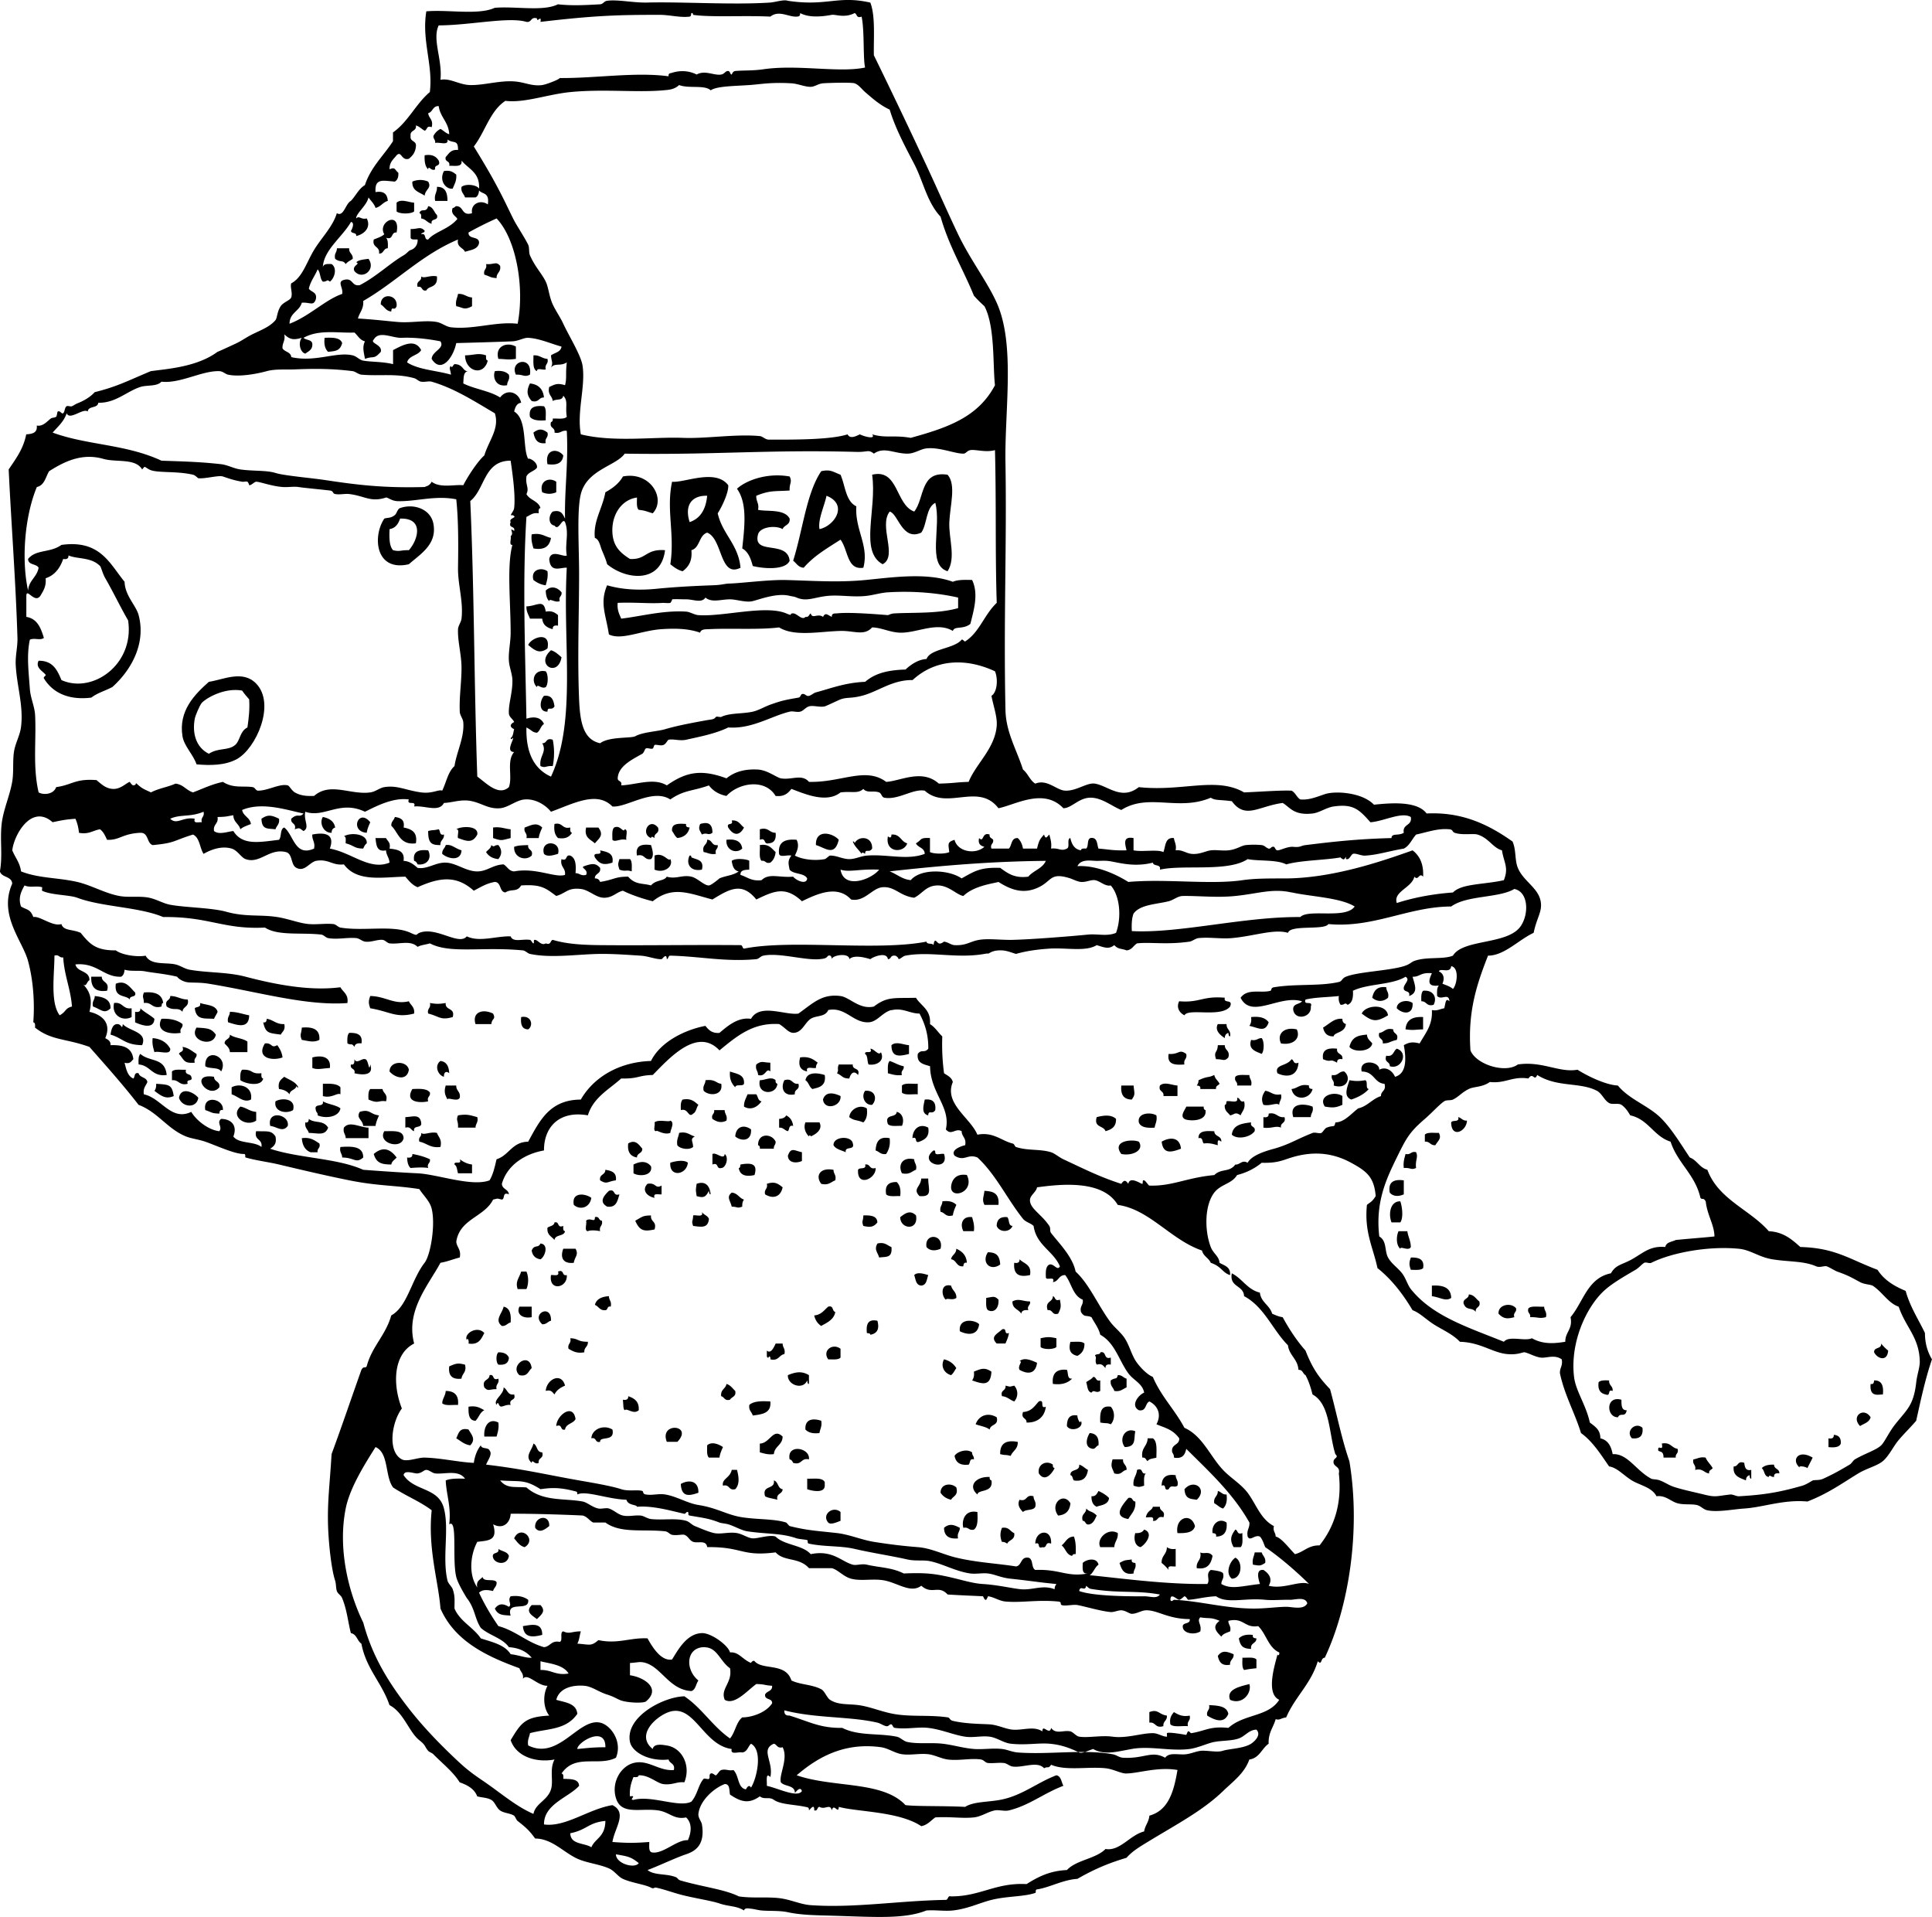 <svg xmlns="http://www.w3.org/2000/svg" viewBox="0 0 325.337 322.726"><path d="M71.509 26.142c1.303-.222 1.938.226 2.364.885.428 1.118-.812.567-.591 1.479-.673.404-1.111-.762-1.181 0-.515-.475-.642-1.331-.592-2.364zM74.758 28.801c1.08-.192 1.575.197 2.07.589.096 1.084-.33 1.642-.592 2.364-1.062.19-2.377-1.263-1.478-2.953zM72.101 30.573c.637 1.113-.464 1.25-.592 2.364-.88-.599-2.164-.791-2.068-2.364a3.368 3.368 0 012.66 0zM73.578 31.46c1.414-.036 1.772.984 1.772 2.364h-2.068c-.226-1.116.36-1.414.296-2.364zM69.737 34.118v1.479c-.539.452-2.417.452-2.955 0v-1.479c.779-.693 2.015-.048 2.955 0zM72.101 34.709c.863.12.957 1.012 1.477 1.479.315 1.101-1.109.466-.888 1.477-.736-.149-.986-.787-1.772-.888.026-.418.048-.837-.296-.885.305-.974 1.171.058 1.479-1.183zM66.782 39.141c-1-.113-.467 1.308-1.775.887.342.349.334 1.044.296 1.772-.789 0-.642.936-1.477.888.19-1.272-1.209-.957-.887-2.364.623-.265 1.315-.459 1.774-.887-1.248-2.056 2.814-4.107 2.069-.296zM56.735 41.801h2.068c-.077.866.668.909.592 1.775-.395.295-.893.486-1.183.885-.503-.777-.907-.207-1.772-.885-.215-.905.302-1.078.295-1.775zM62.054 43.576c1.317 1.834-1.061 3.646-2.364 2.068-.493-.928 1.099-1.207.293-1.479.448-.438 1.299-.477 2.071-.589zM84.216 44.756c.192 1.082-.64 1.132-.591 2.068-1.167-.113-.904-.209-2.068-.589-.214-.904.51-.871.296-1.775 1.384.113 1.678-.519 2.363.296zM70.918 46.528c.476.443 1.481-.255 2.66 0 .178 2.018-1.39 1.515-1.772 2.364-.912.221-.567-.811-1.479-.589-.316-1.104.733-.844.591-1.775zM77.125 49.484c1.062-.079 1.423.546 2.364.592-.002.493 0 .986 0 1.476-1.366.729-1.481.214-2.66 0-.174-.959.199-1.373.296-2.068zM66.782 51.552c-.346.919-.854-.156-.888.888-.914-.07-1.147-.822-1.772-1.183-.041-2.047 2.912-1.727 2.66.295zM54.667 56.871c1.328-.048 2.626-.064 2.953.888-.368 1.416-1.282 1.332-2.364 1.477-.505-.477-.734-1.237-.589-2.365zM86.875 58.35v2.068c-1.448.19-1.39.05-2.956 0-.614-2.183 1.504-2.905 2.956-2.068zM89.829 59.827c1.065-.08 1.426.546 2.364.592.216.904-.51.868-.293 1.772-.43.161-1.529-.346-1.479.296-.758-.328-.581-1.588-.592-2.66zM89.239 63.078c-.969.479-1.13-.067-2.364 0-1.142-2.407 2.85-3.295 2.364 0zM83.329 62.486c1.128-.145 1.885.084 2.364.592.214.901-.303 1.075-.296 1.772-1.915.366-2.458-1.298-2.068-2.364zM89.239 64.555c1.426.149 2.215.938 2.364 2.363-.918-.031-.844.931-2.07.592-.856-.977-.873-1.77-.294-2.955zM91.603 68.397c.457.428.26 1.512.296 2.363-1.178.094-2.184.015-2.66-.591-.264-1.642.823-1.936 2.364-1.772zM92.192 72.829c.216.904-.51.868-.293 1.772-1.483.202-1.852-.712-2.07-1.772.858-.676 1.507-.676 2.363 0zM94.852 76.669c-.111 1.27-1.048 1.709-2.66 1.479-.5-2.515 1.662-2.772 2.66-1.479zM141.54 79.921c.811 1.849.856 4.463 2.66 5.319-.255 3.956 2.176 6.611 1.183 10.34-2.782.431-2.518-2.936-3.843-4.728-2.551 1.638-4.489 2.761-6.204 4.728-.926-.058-1.207-.76-1.772-1.181 1.645-5.257 2.236-11.391 4.728-15.07 1.56-.344 1.95.094 3.24.592zM138 89.08c2.542-.539 4.898-4.146 1.181-5.615-.39 1.826-1.48 4.038-1.18 5.615zM132.97 80.216c.481.967-.067 1.128 0 2.364-2.465.164-3.294-.067-5.615.885-.065.952.521 1.25.295 2.364 1.467.349 4.449-.207 5.319 1.479.125 1.111-.923 1.046-1.183 1.772-1.145-.688-3.797-.396-4.136.888-.952 3.6 4.957.892 5.319 4.432-.676 1.621-4.374 1.356-6.207.888-.332-1.246-.755-2.398-1.772-2.956.395-3.691.885-7.602-.887-10.047 1.4-1.313 4.93-2.768 8.86-2.069zM109.92 86.42c-1.243-.375-1.241-.457-2.364-.591-.406-.38-.291-1.282-.296-2.068-2.688.385-4.299 2.999-4.136 5.911.13 2.35 1.369 3.427 2.956 4.432 2.799.161 2.595-1.731 5.909-1.477-.693 5.663-6.592 4.997-9.751 2.364-.2-.787-.565-1.602-.885-2.364-.274-.649-.433-1.825-1.183-2.068-.296-2.857 1.248-4.855 1.772-7.683 1.205-.668 2.282-1.462 2.956-2.66 4.63-.916 7.32 3.776 5.01 6.204zM122.63 81.693c.094 1.157-.983 3.489-1.772 4.728.798 3.535 3.47 5.199 3.84 9.16-3.528 1.77-2.982-4.889-5.615-5.908-1.417.454-1.19 2.551-2.657 2.955.183 1.859-.517 2.833-1.479 3.545-.861-.221-1.464-.702-2.068-1.181.781-5.091-.722-9.169.296-13.89 2.07.216 7.3-2.264 9.46.591zm-6.5 6.206c1.842-.62 2.734-2.19 2.953-4.434-2.52-.084-3.88 1.52-2.95 4.434zM93.671 81.102v1.774c-.827.339-1.537.339-2.364 0-.555-1.861 1.143-2.628 2.364-1.774zM68.85 94.991c-5.648 1.317-6.149-4.699-4.136-7.683.618-.202 1.039-.024 1.772-.592.334-.26.433-1.024.885-1.181 2.371-.825 5.166.197 5.615 2.657.635 3.469-2.184 5.07-4.136 6.799zm-1.479-7.683c-.303.875-.755 1.606-1.772 1.772-.058 1.436-.067 2.826.591 3.547 1.208.289 1.195-.033 2.66 0 1.536-1.717 2.633-5.451-1.479-5.319zM89.533 89.968c1.597-.315 2.193.368 3.251.591-.23 1.344-1.039 2.111-2.955 1.772-.179-.709-.424-1.349-.296-2.363zM92.192 96.172c.13 1.017-.115 1.657-.293 2.364-.88-.106-1.5-.469-2.07-.885-.517-1.739 1.325-2.23 2.363-1.479zM163.7 97.65c1.126 2.343.27 5.11-.296 7.388-1.243 1.003-2.643.279-2.953 1.181-2.595-1.546-5.786.231-8.571.296-1.878.043-3.347-.854-5.023-.888-1.317 1.486-3.056.537-5.319.592-3.489.086-7.76 1.015-10.34-.592-3.422.433-8.157.111-11.822.296-.45.024-1.361-.05-1.477.592-1.931-.688-4.071-.753-6.5-.592-3.432.229-6.75 1.926-8.866.888-.474-3.254-1.592-5.264-.296-8.275 2.681.782 5.586.856 8.275.591 3.331-.327 6.36-.479 9.455-.591 1.854-.067 1.842-.262 2.956-.296 1.936-.055 6.555-.664 9.456-.589 4.268.106 8.714.443 13.298 0 4.634-.449 10.36-1.311 14.775.296.82-.365 2.03-.337 3.24-.306zm-14.18 2.069c-1.186.075-2.349.445-3.544.592-2.268.274-4.461-.181-6.502 0-2.251.197-3.609 1.046-5.319.293-.43-.188-.738-.185-1.181-.293-2.14-.527-4.92.56-6.207.885-1.152.293-2.717-.293-3.84-.296-1.539 0-3.054.606-4.136-.296-.64.988-2.046.289-3.251.296-.683.005-1.727-.062-2.364 0 .065-.005-.207.553-.296.592-.207.086-1.169 0-1.183 0-2.198.17-4.74-.123-7.681 0-.127 1.209.274 1.893.589 2.659 3.323-.387 7.077-1.428 10.935-1.183.661.043 1.373.543 2.068.591 4.17.298 11.283-1.753 14.775-.296 1.339.561.349-.009 1.183 0 .664.01 1.486 1.241 2.068.592.58.089.584-.399.885-.592.26 1.02 1.188-.072 2.071.592.423-.811.743-.341 1.477 0-.034-.698.601-.558.887-.592 2.366-.276 8.542.306 8.568.296.44-.151.541-.262 1.183-.296 3.177-.168 7.287.07 10.636-.885v-1.775c-3.44-.785-7.59-1.151-11.83-.881zM94.556 99.719c.123.712-.539.642-.293 1.477-.784.349-1.741-.565-1.774 0-.423-.363-.561-1.015-.589-1.772.898-.875 1.966-.546 2.656.291zM93.967 103.56v1.775c-.594-.101-.926.06-.888.589-.945-.235-1.676-.688-1.772-1.772h-2.068c-.231-.656-.62-1.151-.591-2.068 1.806-.045 2.915-1.332 3.251.885 1.077-.2 1.573.19 2.068.58zM92.192 109.17c-1.292.938-2.075.404-3.249-.591.59-1.32 3.855-2.38 3.249.59zM92.784 109.47c.755.229 1.236.733 1.772 1.181-.598 3.5-4.518 1.23-1.772-1.18zM91.899 113.02c.442.481.442 2.181 0 2.659-.733.385-1.436-.659-1.479 0-1.072-.99-.512-3.09 1.479-2.66zM91.603 117.15c1.344-.164 1.611.75 1.772 1.772-.507.834-1.162-.111-1.183.887-1.57.05-1.269-1.94-.589-2.66zM93.08 124.54a11.283 11.283 0 010 4.432c-1.224-.079-1.152.387-2.068 0-.245-1.722 1.147-2.371.296-3.843.836.05.577-1 1.772-.59zM46.983 137.84c.142.931-.421 1.157-.591 1.775-1.349-.173-2.29.118-2.364-1.775 1-.69 1.614-.68 2.955 0zM54.371 137.54c1.056.224 1.876.686 2.068 1.775-.363.127-.606.377-.592.885-1.361.06-2.133-1.64-1.476-2.66zM62.35 138.43c-.238.553-.495 1.082-.591 1.772-2.947-.21-1.381-4.22.591-1.77zM66.486 137.54c.952.132 1.715.452 1.477 1.775 1.315.262 2.395.755 2.068 2.66-2.712.349-2.929-1.799-4.136-2.956-.046-.74.463-.92.591-1.48zM123.22 138.13c1.186-.101 1.433.733 2.068 1.183-.789 1.518-1.83 1.318-2.66 0-.37-.95.96-.22.59-1.18zM119.97 140.2c-.767.539-.892-.127-1.772.296-.377-.767-.649-.89-.296-1.772 1.28-.4 2.07-.09 2.07 1.47zM91.308 139.32c-.236.551-.496 1.082-.592 1.772h-2.068c.214-.904-.51-.868-.296-1.772 1.128-.4 1.984-.95 2.956 0zM93.375 138.72c1.412-.33 1.246.921 2.66.591-.026.418-.048.837.296.885-.426.659-1.061 1.109-2.364.888-.508-.48-.736-1.24-.592-2.37zM110.81 139.32c.315 1.104-.734.842-.592 1.772-.262-.183-.529-.358-.592 0-1.83-.73-.29-3.56 1.18-1.77zM115.54 138.72c-.108.502.23.558.591.591-.293 1.318-1.257 1.688-2.068 1.772-.399-.291-.592-.789-.887-1.183-.15-1.33 1.11-1.26 2.37-1.18zM76.829 139.61c.861-.553 3.79-.649 3.544.885-.834 1.558-1.834 1.094-3.249.592-.163-.43.344-1.53-.295-1.48zM83.033 139.32c1.258-.175 1.955.211 2.956.296v1.477c-1.619.392-1.44.495-2.956 0v-1.78zM98.695 139.32h2.068c.967 1.294.159 1.763-.591 2.66-.708-.67-1.848-.92-1.475-2.66zM103.42 139.32c1.044-.52 1.522.991 1.772.296.654.036.125 1.253.296 1.772-1.128-.264-1.886.483-2.364 0 0-.79-.11-1.69.29-2.07zM73.873 139.61c.315.274.091 1.089.885.885.079.866-.666.909-.589 1.775-1.551.019-2.073-.33-2.068-2.366 1.046-.26.726-.04 1.772-.3zM127.95 139.61c1.489-.407 1.561.606 2.66.589.118 1.104-.236 1.734-1.183 1.775-.909.221-.358-1.02-1.477-.592v-1.78zM141.24 141.38c-.688 2.898-2.265 1.364-3.84.888-.12-2.69 2.76-2.11 3.84-.89zM57.916 140.79c1.202-.697 3.968-.428 3.843 1.183-.277.216-.447.536-.592.885-1.515-.002-1.455-.483-2.955-.885-.025-.47.141-1.13-.296-1.19zM150.11 140.5c1.498-.12 1.57 1.188 2.66 1.479-.522 1.683-3.79 1.643-3.251-1.183.36.32.6.25.59-.3zM146.86 142.86c-.505.834-1.161-.108-1.181.888-.265-.183-.529-.358-.591 0-.481-.702-1.164-1.2-1.477-2.068.25-.055.276.116.293.296.61-1.3 3.03-1.27 2.96.88zM119.08 141.38c.904-.017.709 1.063 1.775.888.12.712-.541.642-.296 1.477-.959.17-1.375-.202-2.068-.296-.34-1.22.62-1.15.59-2.07zM122.33 141.38c1.558-.18 2.496.262 2.659 1.477-.97.94-2.81.33-2.66-1.48zM93.967 143.75c-.676.188-1.785.586-2.364 0-.711-2.43 3.006-2.29 2.364 0zM75.054 142.27c1.042-.161 1.462.521 2.66.885-.084 1.924-2.32 1.429-3.249.592-.046-.74.464-.92.589-1.48zM82.737 142.27c.587.49.375-.029 1.183 0 .633.791.633 1.57 0 2.364-.988-.099-1.659-.51-2.068-1.183.294-.39.798-.58.885-1.18zM88.944 142.27c-.145.931.906.668.589 1.772-1.043.991-3.063.342-2.953-1.479.683-.23.979-.24 2.364-.29zM109.63 142.27c.19.676.587 1.782 0 2.364-1.205.219-1.017-.955-2.364-.592-.32-1.69.76-1.99 2.36-1.77zM127.95 142.27c1.527-.248 1.986.572 2.66 1.181-.084.801-.38 1.392-.887 1.772-.834.245-.765-.416-1.477-.296-.49-.48-.23-1.73-.29-2.65zM72.101 143.16c.656 1.277-.108 2.554-1.775 2.364-.13-.262-.26-.529-.589-.591-.264-1.64.82-1.94 2.364-1.77zM101.06 143.16c1.116.265 2.347.411 2.068 2.068-1.411.447-2.14.308-2.955-.885-.442-1.13 1.31-.06.88-1.18zM110.22 144.04c1.5-.599 2.265 1.061 2.66.592.601 1.246-1.058 2.45-2.66 1.772v-2.36zM116.13 144.04c.25-.055.279.116.296.296.863.416 2.193.366 1.772 2.068-1.95.4-2.74-1.02-2.07-2.37zM104.31 144.63h1.774c.406.38.291 1.282.296 2.068-.986-.315-1.01.094-2.07-.296-.27-.86-.27-.9 0-1.77zM15.366 164.43h1.772c0 1.082 1.383.784.888 2.363-1.955.29-2.739-.61-2.66-2.36zM22.753 167.09c.26.949-.974.406-.887 1.183-.719-.849-2.679-.189-2.364-2.659 1.674-.67 2.345.6 3.251 1.48zM233.44 166.2c-.008.694.51.87.296 1.771-.809.717-1.852.717-2.66 0 .24-1.13.78-1.97 2.36-1.77zM239.64 166.8c1.664-.189 2.429 1.087 1.772 2.364-1.227.337-1.151-.623-2.067-.592-.03-.73-.04-1.43.3-1.77zM24.23 167.09c1.849-.176 3.071.278 3.251 1.774-.288.007-.23.36-.295.589-1.628.447-1.57-.793-2.956-.589-.026-1.1-.332-.84 0-1.77zM15.956 167.68c1.409.168 2.662.492 2.659 2.067-1.048 1.036-1.556.209-2.955-.296-.212-.9.302-1.07.296-1.77zM28.662 167.68c1.181 0 1.774.591 2.955.591.282 1.268-.83 1.14-.887 2.068-.808-.883-1.472-.051-2.66-.888-.406-1.19.642-.93.592-1.77zM62.35 167.68c2.646.06 3.965 1.49 6.5.887.303.681 1.017.952.887 2.068-3.056.803-4.109-.347-7.387-.888-.31-.84-.31-1.23 0-2.07zM207.14 169.45c-1.503 1.934-7.034.212-7.684 1.479-.865-.426-1.414-1.342-.888-2.364 3.466.296 3.933-.931 7.684-.592-.28 1.07 1.44.13.89 1.47zM237.87 168.86c.14 2.095-1.731 1.842-2.659.885-.03-1.16 1.75-1.57 2.66-.88zM19.207 168.86c1.493-.214 1.445 1.116 2.956.885v1.479c-1.473.78-3.423-.23-2.956-2.36zM33.686 168.86c1.106.37 2.647.306 2.955 1.477-.154.438-.438.745-.591 1.183-1.7-.107-2.999.236-3.249-1.774.274-.31 1.089-.09.885-.89zM72.394 168.86c1.07.178 1.592.178 2.66 0-.129 1.311 1.633.731 1.183 2.364-2.068.601-2.246-.116-4.136-.592-.217-.9.51-.86.293-1.77zM233.74 170.93c-1.981 1.183-2.634 1.087-4.433-.296.66-1.47 4.13-1.71 4.43.3zM23.638 169.75c.693.688 1.647 1.111 2.364 1.774-.082 1.864-2.277 1.032-3.249.59v-1.772c.592.1.924-.06.885-.59zM83.033 170.64c.517 1.046-.197.727-.296 1.772h-2.659c-.626-1.95 1.137-2.66 2.955-1.77zM38.709 170.34c1.265.017 2.164.396 3.251.592-.026 2.534-2.359 1.5-3.547 1.181-.214-.9.303-1.07.296-1.77zM87.76 171.23c1.708-.354 2.126 1.416 1.184 2.067-1.075-.01-1.299-.87-1.184-2.07zM210.68 171.23c1.44-.161 2.437.125 2.956.885-.604 1.786-1.72.918-3.252.592.25-.35.39-.8.29-1.48zM239.64 171.23c0 .688-.002 1.378 0 2.067-1.567.051-1.51.19-2.955 0 .1-1.59 1.18-2.18 2.96-2.07zM27.186 171.52c1.548-.071 2.722.233 3.544.886.123.712-.539.642-.296 1.479-2.207.34-4.246-.41-3.248-2.37zM44.916 171.52c1.118.161 1.599.96 2.953.886.235 1.021-.327 1.248-.589 1.774-2.005-.276-2.549-.195-2.956-2.07.503.11.558-.23.592-.59zM226.05 171.52c-.012.506.219.766.592.886-.151 1.515-1.912 1.306-2.068 2.067-1.118.034-1.589-.577-1.774-1.477 1.22-.73 1.86-1.59 3.25-1.48zM20.683 172.41c1.02 1.188 4.232 1.288 3.251 3.547-2.934-.048-3.297-1.202-5.319-1.772.128-.972.412-1.813 1.184-1.774.718.02.735 1.09.884-.01zM205.07 172.41h1.477c-.048.935.786.988.592 2.067-.289-.007-.231-.36-.296-.589-.363.128-.606.378-.592.885-.81-.54-1.73-1.3-1.18-2.37zM33.094 173c2.005.111 2.496.164 3.251 1.184-.423 2.28-4.641.98-3.251-1.18zM50.824 173c1.835-.161 3.09.26 2.956 2.068-.974.5-1.89.176-2.956 0-.407-.94-.065-.99 0-2.07zM218.37 173.3c.704 1.513-.599 2.725-2.66 2.364-.73-1.53.47-2.86 2.66-2.36zM234.62 173.3c-.05.84.998.577.59 1.772-1.32.298-1.136.565-2.364.592.145-.931-.906-.669-.589-1.772.89-.09 1.05-.92 2.36-.59zM58.803 173.89c1.315-.036 2.309.253 2.068 1.772-.673-.082-1.111.072-1.181.592-.521-.743-.488-.21-1.183-.592-.039-.73-.046-1.42.296-1.77zM38.709 174.18c.779.599 2.176.579 2.955 1.181v1.772h-2.955c-.034-.755-.541-1.034-.887-1.477 0-.78.935-.63.887-1.47zM230.19 174.18c.033.753.543 1.034.887 1.477-.183 1.37-3.022 1.618-3.84.592.42-1.73 1.5-1.94 2.95-2.07zM25.707 174.77c1.455.125 2.393.76 2.956 1.774.115 1.198-1.842.325-2.66.59-.179-.7-.424-1.34-.296-2.36zM212.46 174.77c.442.481.442 2.182 0 2.66-.972-.426-2.331-.748-1.775-2.364.91.21 1.08-.3 1.78-.3zM44.62 175.66c1.296-.128.969.904 2.068.296.416.567.781 1.188.887 2.067-1.866.67-4.473.02-2.955-2.37zM153.07 175.96v1.477c-1.624.406-2.946.622-2.956-1.477.78-.7 2.01-.06 2.96 0zM205.07 175.96h1.181c-.031.916.931.844.592 2.067-.71.738-.784.282-2.068.296-.46-1.39.25-.99.3-2.37zM30.73 176.25c1.043.137 1.618.745 2.364 1.181.123.712-.539.642-.293 1.479-1.895.135-1.709-.395-2.66-1.479.125-.46.928-.25.589-1.18zM146.56 176.55c.632-.014 1.414 1.307 1.774.59.717 1.445-.69 2.287-2.07 2.07-.27-.52-.101-1.477-.589-1.774-.11-.71 1.35.16.89-.89zM225.16 176.55c-.159 1.047 1.048.727.887 1.772-.594-.101-.923.061-.887.592-1.368-.806-.837.058-2.364-.592-.26-1.64.82-1.94 2.36-1.77zM234.03 179.5c.05-.837-1.001-.574-.592-1.771 1.236.25 1.171-.801 1.772-1.182 2.08.68.74 3.6-1.18 2.95zM199.75 177.43c.214.904-.51.87-.296 1.774-1.608.13-2.977.021-2.659-1.774 1.84.14 1.69-.9 2.96 0zM23.638 177.43c1.592 1.414 4.134.541 4.432 3.547-2.51.344-2.71-1.623-4.728-1.772-.038-.73-.043-1.43.296-1.78zM37.232 180.39c-.395-.789-1.977-.387-2.66-.888-.187-3.3 4.101-1.71 2.66.89zM55.552 179.8c-1.499.092-2.056.337-2.956 0v-1.772c1.378-.38 3.182-.25 2.956 1.77zM134.74 178.02c1.493-.214 2.236.325 2.956.888-.157.235-.308.479-.296.885-.558.133-1.782-.401-1.477.592-1.3-.25-1.5-1.16-1.18-2.37zM59.69 178.32c.325.888 1.241-.189 1.772 0 .592-.094.659 2.46.887.888.621 1.791-1.087 1.85-2.66 1.477.219-.909-.812-.567-.591-1.477.631.13.563-.43.592-.89zM217.48 178.32c.461.128.252.929 1.181.592-.21 2.775-2.571 2.282-3.547 1.772-.55-1.52 1.57-1.14 2.37-2.36zM74.169 178.62c1.058.123 1.421.942 1.477 2.068-.433-.424-.936-.227-.887.592-1.066-.29-1.636-1.91-.59-2.66zM129.72 178.91v1.477c-.748-.714-.743.993-2.068.592.007-.697-.51-.871-.295-1.772.89-.66 1.03-.35 2.36-.3zM149.81 178.62c.825.258 1.459.707 2.364.885.12.712-.539.645-.296 1.479-1.015.13-1.657-.118-2.364-.296.01-.78-.1-1.68.3-2.06zM68.85 180.09c-.317 1.984-2.371 1.352-3.251.296.011-1.85 2.921-1.88 3.251-.3zM141.24 179.21h2.366c-.116.998 1.306.464.885 1.772-.649-.782-1.193-.397-1.477.591-1.217-.04-.983-.355-2.068-.887.38-.69-.04-.55.29-1.47zM31.322 180.09c-.26.95.767.613.887 1.184.365.954-.957.226-.592 1.181-1.464.382-1.452-.715-2.66-.592v-1.477c.431-.45 1.513-.25 2.365-.29zM40.777 180.09c2.018-.074 1.323.777 3.251.592-.027.418-.048.837.295.887-.339 1.463-3.013.883-3.843.294-.037-.72-.042-1.42.297-1.77zM122.92 180.39c1.073.404 2.501.452 2.364 2.068-.18.51-1.402-.021-1.477.591-.58-.59-1-1.36-.88-2.66zM224.58 182.75c.214-.904-.51-.868-.296-1.772 1.08.194 1.133-.64 2.068-.592 1.28 1.03.47 3.11-1.77 2.36zM138.88 180.98c.334 2.059-1.335 2.14-2.068 2.363-.553-.331-.627-1.145-1.181-1.479.26-1.4 1.91-1.3 3.25-.88zM204.48 180.98c.125.661.633.94.885 1.477-.189.3-.678.305-.589.887h-2.659c.107-.502-.231-.558-.592-.591.156-.238.308-.479.296-.888 1.66-.77 1.51-.34 2.66-.89zM210.39 180.98c-.005.694.51.87.296 1.772h-2.363c.122-.712-.539-.643-.296-1.477.43-.45 1.51-.26 2.36-.29zM36.049 181.28c-.015.901 1.065.707.887 1.771-1.846 2.19-5.27-2.47-.887-1.77zM47.869 181.28c.846.533 1.931.827 2.364 1.771-.25.056-.277-.115-.293-.295-.101.786-1.099.676-1.183 1.477-.38-.506-.972-.801-1.772-.886-.254-1.25.359-1.62.884-2.07zM130.61 181.86c-.048.344.065.526.296.592-.132 1.947-3.504 1.942-2.956-.592.92 0 1.93-.69 2.66 0zM118.79 181.86c1.724-.212 1.82.551 2.66.592.387 2.027-2.056 2.118-2.956 1.183-.21-.9.3-1.07.3-1.77zM132.08 181.86c1.421-.436 1.233.738 2.364.592.317 1.104-.733.842-.591 1.772-1.89.43-2.45-1.05-1.77-2.36z" clip-rule="evenodd" fill-rule="evenodd"/><path d="M227.24 181.86c1.067.178 1.589.178 2.657 0 .512.181-.021 1.402.592 1.479-.751.893-2.009 1.481-2.956 1.772-1.37-.56-.64-2.1-.29-3.25zM26.298 182.46c2.124.158 2.667.077 2.956 2.067-1.33.575-2.092-.004-3.251-.885.23-.27.317-.67.295-1.18zM54.371 182.46c1.212-.031 2.412-.049 2.956.591v1.182c-.493-.342-1.469.721-2.956.295v-2.06zM154.54 182.46v1.772c-.923-.061-2.169.199-2.66-.294v-1.183c.49-.5 1.74-.24 2.66-.3zM198.28 182.75v1.771h-2.364c.145-.931-.906-.668-.589-1.771.77-.69 2-.05 2.95 0zM42.256 185.12c-1.217.597-2.135-.526-3.251-.887v-1.182c1.524-.82 3.641.02 3.251 2.07zM188.82 182.75h2.068c.135 1.414.324 1.438-.296 2.363-1.37-.01-1.91-.83-1.77-2.36zM220.44 182.75c-.107.502.231.558.592.591-.438 1.799-3.119 2.073-3.544 0 1.07-.1 1.4-.95 2.95-.59zM62.35 183.34h2.068c.113.772.947.825.589 2.068-1.354-.212-1.19.481-2.953-.296-.041-.72-.046-1.42.296-1.77zM72.101 185.41c-1.162.289-4.06.286-2.66-2.068 1.229-.05 2.465-.104 2.953.592.123.72-.539.65-.293 1.48zM33.39 184.82c-.277 1.866-2.775 1.6-3.249 0 .337-1.96 2.551-.91 3.249 0zM145.68 183.64c1.736-.171 2.085 1.436 1.181 2.364-1.24.1-1.89-1.44-1.18-2.36zM213.05 183.64c.985.099 1.311.856 2.659.59.214.903-.301 1.077-.296 1.774-.476-.442-1.48.255-2.659 0-.45-.93-.18-1.65.3-2.36zM141.54 184.52c.173 1.761-2.724 2.496-2.953.592.44-1.42 1.85-1.12 2.95-.59zM125.88 184.23h1.477c.298.394.279 1.101.887 1.183-.892 1.202-1.989 1.462-2.956.888-.03-.92.36-1.41.59-2.07zM226.05 184.52v1.479c-1.149.524-1.707.512-2.955.296-1.2-1.76 1.51-2.71 2.95-1.78zM208.32 184.82c.586.005.375.806 1.183.592.294 1.279-.332 1.64-.592 2.364-.921-.679-1.051-.104-1.771 0-.376-.513-1.001-.774-.888-1.772.289-.01.229-.363.296-.592.61-.18 2.05.48 1.77-.59zM37.528 186.89c-.503-.108-.558.23-.592.592-1.45-.065-1.125-.19-2.364-.592-.483-2.65 3.187-1.94 2.956 0zM49.347 186.89c-1.156.709-3.297.257-2.955-1.477 1.097-.65 3.506-.46 2.955 1.48zM114.95 185.12c1.46-.276 2.006.361 2.66.888-.346.442-.368 1.207-.887 1.477-.856.822-.765-.97-2.068-.592-.04-.74-.04-1.44.3-1.78zM155.72 185.12c1.337-.156 1.929.436 1.772 1.772-.507.834-1.162-.108-1.183.888-1.21-.31-.8-1.57-.59-2.66zM54.371 185.41c.863.515 2.172.587 2.956 1.184-.245 1.454-2.431 1.784-3.843 1.181.084-.477-.279-.508-.295-.888-.389-1.26 1.405-.36 1.182-1.47zM221.03 186.3c.214.901-.303 1.074-.296 1.771h-2.955c-.76-2.45 1.91-2.31 3.25-1.77zM40.481 186.3c1.008.173 1.554.811 2.66.885v1.479c-1.792 1.17-4.437-.78-2.66-2.36zM145.97 186.6c.142 1.127-.084 1.885-.592 2.363-1.246-.5-1.496-.238-2.364-.888.1-1.29 1.74-2.24 2.95-1.47zM199.75 186.3h2.955c-.048.341.065.523.294.589.324 2.118-3.157 1.82-3.545 1.479-.82-.49.16-1.61.31-2.07zM61.167 189.55c-.127-1.11-1.229-1.25-.591-2.363 1.765-.539 1.659.399 3.251.592-.236.553-.493 1.082-.591 1.771h-2.069zM120.26 186.89h1.772c-.005.697.51.87.296 1.774-.929.457-1.647.188-2.364-.296-.24-.83.41-.76.29-1.47zM151 187.18c1.039.252 1.299 1.457.885 2.363-.851-.033-1.933.161-2.364-.295-.66-1.83 1.4-.95 1.48-2.06zM80.373 188.07c.214.902-.3 1.078-.295 1.772h-2.953c.079-1.224-.39-1.151 0-2.067 1.457-.23 1.894-.08 3.248.3zM194.73 187.78c.171.959-.202 1.375-.296 2.067-1.253.072-2.34-.021-2.659-.885-.31-1.63 2.01-1.77 2.96-1.18zM213.64 187.48c1.355-.272 1.428.74 2.659.591.315 1.104-.733.842-.592 1.772-.865-.39-1.524.19-2.955 0v-1.772c.59.1.92-.06.88-.59zM48.46 189.55c-.863 1.147-1.784.152-2.956 0-.593-2.75 3.307-1.97 2.956 0zM70.918 188.96c.243 1.128-1.424.347-1.181 1.477-.565-.125-.536-.844-1.479-.592v-1.772c1.258-.04 2.388-.58 2.66.88zM132.38 187.78c.671.314 1.075.896 1.183 1.771-.796-.201-.573.611-.888.888-.562-.127-.743-.637-1.476-.592v-1.477c.56-.04 1-.2 1.19-.59zM187.93 188.37c.056 1.337-.77 1.792-1.774 2.068-.299-.983-2.008-.553-1.477-2.364 1.19-.31 2.44-.46 3.25.29zM245.55 188.07c.562.128.743.638 1.479.592-.074 1.828-2.646 3.045-2.659.296.22-.47 1.45.06 1.18-.89zM52.007 188.37c.981.806 2.419.118 3.249 1.477-.536 1.431-1.719.895-3.249.888-.17-.618-.733-.844-.591-1.772.502.1.557-.24.591-.6zM112.88 188.66c.796.349-.002 1.539 0 2.068-1.13.418-2.342-.58-2.364-.296-.642.051-.135-1.049-.296-1.477.67-.56 2.48.01 2.66-.29zM135.63 188.96h2.364c.58 1.147-.491 1.943-1.479 2.364-.055-.337-.295-.166-.293 0-.63-.61-.94-1.54-.59-2.36zM210.68 188.96c-.219.909.813.567.592 1.477-.692 1.018-2.896 1.483-3.84.592.17-1.62 1.66-1.9 3.25-2.07zM62.054 189.84v1.772h-3.843c.007-.695-.508-.868-.296-1.772.953-1.19 2.672-.02 4.139 0zM126.47 190.14c.123 2.131-1.774 1.972-2.657 1.184.1-1.65 1.45-2.09 2.66-1.18zM156.31 189.84c.252 1.532-.56 1.999-1.477 2.364-.957.365-.226-.955-1.183-.592.03-1.51 1.18-2.57 2.66-1.77zM64.713 190.44c1.455.021 3.206-.25 3.249 1.181-.392 1.96-4.439.83-3.249-1.18zM204.48 190.44c.013.972 1.263.707 1.181 1.772-.52-.424-.673-.27-.589.592-.71-.179-1.349-.426-2.364-.296-.317-.276-.094-1.09-.887-.888-.04-1.32 1.33-1.23 2.66-1.17zM70.918 190.73c.476.44 1.481-.255 2.66 0 .259.724.885 1.084.591 2.364-1.714.235-2.299-.657-3.547-.888-.243-.83.416-.76.296-1.47zM114.35 190.73c1.373-.291 1.784.383 2.66.592-.863.476-.325.726-.296 1.772-.683.596-2.265.3-2.657-.296-.16-.95.21-1.37.3-2.06zM242.3 190.73c.501.969-.156 1.304-.589 2.068-.865.076-.909-.669-1.774-.592v-1.181c.43-.46 1.51-.27 2.36-.3zM130.61 192.21c.036.531-.363.625-.296 1.183h-2.364c.048-.344-.065-.526-.296-.591-.04-2.12 2.36-1.98 2.96-.59zM50.824 191.62c1.498-.214 2.169.395 2.956.888.245.834-.416.765-.296 1.479h-1.181c-.945-.35-1.386-1.19-1.479-2.37zM143.61 192.5c.385 1.274-1.409.365-1.183 1.479-.748-.337-1.676-.493-2.068-1.183-.07-1.49 3.02-1.66 3.25-.3zM149.81 191.62c.151 1.236-.166 2.003-.591 2.66-.929.142-1.154-.421-1.772-.59.08-1.4.53-2.43 2.36-2.07zM198.87 193.39c-1.469.546-3.003 1.054-3.251-1.183 1.13-.68 3.02-.99 3.25 1.18zM191.78 192.21c.949 1.452-1.095 2.445-2.956 2.068-1.66-2.2 1.75-2.56 2.96-2.07zM108.15 193.39c.048.835-.887.688-.887 1.477-1.094-.185-1.647-.913-1.477-2.363 1.22-.73 1.78.18 2.37.88zM57.326 193.1c2.013-.143 3.855-.113 3.84 1.771-1.253 1.073-1.455.01-3.547 0 .008-.7-.507-.87-.293-1.77zM66.782 194.87c-.296.395-.798.582-.888 1.184-1.51-.036-2.491-.146-2.955-1.774 1.493-1.29 2.749-.91 3.843.59zM135.04 193.98v1.477c-.911.419-2.318.358-2.364-.888.52-1.48 1.07-.86 2.36-.59zM157.2 193.69c.25-.055.279.115.296.296-.05.64 1.048.133 1.477.294 1.01 3.18-4.56 1.57-1.78-.59zM238.46 193.98c.404.876-.173 1.287 0 2.657-.916.39-.844-.079-2.068 0-.13-1.015.115-1.654.296-2.363.9.21.87-.51 1.77-.3zM69.441 194.28c1.089.189 2.085.476 2.953.887.123.712-.539.643-.293 1.477-.671-.176-2.523-.06-2.956 0-.423-.363-.56-1.015-.591-1.772.594.09.924-.07.887-.6zM119.97 194.28c.647-.361 1.929 1.115 2.068 0 .738.567.216 2.363-.589 2.363-.911.222-.361-1.017-1.479-.589v-1.77zM77.417 195.16c.57.416 1.19.782 2.071.888-.002.49 0 .983 0 1.477h-2.364c-.164-.526-.154-1.227-.592-1.477-.117-.71 1.345.16.885-.89zM153.95 195.16c-.005.695.51.871.296 1.772-.724.262-1.085.888-2.364.592-.7-1.36.05-2.82 2.06-2.36zM109.63 196.35c.32 1.623-2.005 1.763-2.953 1.181v-1.477c1.12-.57 2.21-.65 2.95.3zM115.83 195.75c-.197 2.082-3.153 2.516-2.956 0 .74-.25 2.3-.57 2.96 0zM127.06 197.82c-1.167.27-2.448.219-2.66-1.184.289-.007.231-.36.296-.589 1.89-.33 2.93-.11 2.36 1.77zM145.68 196.05c.931-.145.668.906 1.772.589.11 1.823-3.182 3.282-2.956.296.22-.48 1.45.06 1.19-.89zM101.94 196.94c1.022.161 1.936.428 1.775 1.774-1.491.197-1.472.736-2.66 0-.18-1.07.9-.87.88-1.77zM140.36 196.94c-.007.697.508.87.296 1.774-.724.26-1.084.885-2.364.59-1.03-1.34-.22-2.8 2.06-2.36zM162.82 197.82c1.383 2.883-2.657 4.146-2.66 2.067 0-.73.46-2.43 2.66-2.07zM155.13 198.41h1.181c-.012 1.761.827 3.144-1.477 2.956-1.2-1.24.21-1.52.3-2.96zM236.39 198.71v2.364c-.873.399-1.83.368-2.363-.296-.31-1.77.65-2.29 2.36-2.06zM119.67 201.07c-.286-.01-.228-.363-.295-.592-.507.965-.787 1.277-2.068.888-.161-1.181-.161-.89 0-2.07 1.43-.51 2.21.26 2.36 1.77zM131.79 199.89c-.325 1.568-1.553 2.037-2.953 1.184-.216-.904.51-.87.293-1.774 1.29-.42 1.82-.09 2.66.59zM151 199c.505.479.733 1.235.589 2.366-.852-.036-1.934.161-2.364-.296-.27-1.54.46-2.09 1.77-2.07zM109.04 199.3c1.469-.27 1.255.931 2.364.295v1.479c-.524.067-1.481-.298-1.183.589-1.32-.26-2.2-1.34-1.18-2.37zM102.54 200.48c1.171-.382.604.972 1.772.592-.332 1.046-.479 2.277-2.068 2.068-1.46-.81-.52-1.87.3-2.66zM165.77 200.48c1.186.089 2.573.2 2.364 2.364h-2.364c-.45-.94-.1-1.3 0-2.36zM123.22 200.78c.998.084 1.246.919 2.068 1.181-.231.265-.317.669-.296 1.184-.931.331-.668.026-1.772 0-.24-1.04-.95-1.62 0-2.36zM99.58 201.66c-.298 1.777-1.998 2.063-2.953 1.184-.428-2.22 1.964-1.93 2.953-1.18zM158.68 202.25c1.128-.142 1.888.084 2.364.592-.235.553-.493 1.082-.589 1.772-1.244.355-1.296-.477-2.068-.592-.21-.9.31-1.07.3-1.77zM235.8 202.25c.309.832.565 2.766 0 3.547h-1.477c-.54-1.36-.26-3.58 1.48-3.55zM118.2 204.03c.281.507.981.597 1.181 1.183-.171 1.614-1.272 1.342-2.66 1.181-.33-.931-.026-.668 0-1.771.56-.13 1.78.4 1.48-.59zM154.25 204.62c.469 2.611-2.65 2.366-2.66.295.86-.67 1.67-1.26 2.66-.3zM109.63 204.62c-.144 1.13 1.027.944.592 2.363-1.792.385-2.516.233-3.251-1.477 1.19-.63 1.16-.86 2.66-.88zM145.38 204.62c1.21-.029 2.323.04 2.364 1.183-.654.817-1.229.837-2.364.589-.33-.93-.02-.67 0-1.77zM100.17 204.91c.806-.214.596.587 1.183.592.214.904-.51.868-.296 1.772-.748-.161-1.676-.194-2.068 0-.654-.036-.127-1.253-.296-1.772.728-.62 1.524.47 1.484-.59zM163.7 204.91c.181.707.426 1.35.296 2.364h-1.772c-.61-1.16-.17-2.59 1.47-2.36zM169.61 204.91c.411.378.127 1.448.887 1.477-.411 1.128-2.25 1.128-2.659 0 .02-1.07.59-1.58 1.77-1.48zM93.375 205.8c.909-.221.361 1.018 1.477.589-.024.421-.048.837.296.888-.159.924-1.667.5-1.772 1.479-.483-.601-1.32-.849-1.183-2.07.394-.3 1.101-.28 1.182-.89zM235.51 207.28h1.479c.13.952.565 1.602.589 2.66-.377.767-1.765-.229-1.772.295-.71-.59-.71-2.07-.3-2.96zM158.38 210.23c-.873.399-1.83.371-2.366-.295-.38-2.42 2.99-2.19 2.37.29zM91.012 209.35c1.469.144.75 2.263 0 2.659-.854-.13-1.347-.623-1.479-1.477.457-1.09 1.068-.32 1.479-1.18zM147.75 209.35c1.279-.294 1.64.332 2.364.592.197 1.983-1.042 1.574-2.068 1.771-.26-.93-.89-1.3-.29-2.36zM94.852 210.23h2.068c.573 1.042-.137 1.32-.293 2.364-1.599.21-2.403-.67-1.775-2.36zM161.04 210.23c.955.426 1.688 1.073 1.775 2.364-.503-.108-.558.23-.592.592-1.217.132-1.108-1.059-2.068-1.184.12-.76.88-.88.88-1.77zM166.36 210.82c1.192.041 1.969.327 2.067 2.068-1.67 1.2-3.21-.34-2.07-2.07zM237.58 211.71c1.315-.033 2.309.253 2.07 1.775-.382.406-1.284.291-2.07.293-.31-.83-.31-1.22 0-2.06zM171.68 212c.719.76 2.094.861 1.771 2.66-1.645.37-2.856.084-2.659-2.068.6.11.93-.05.89-.59zM87.76 214.07h.888c.382.858.382 2.097 0 2.955h-1.479c-.423-1.3.214-1.76.591-2.95zM93.967 214.07c1.116-.428.565.812 1.477.592.173 2.212-3.088 2.796-2.66 0 .524-.06 1.481.3 1.183-.59zM156.31 214.66c-.26.726-.265 1.704-1.181 1.771-.917-.067-.923-1.046-1.183-1.771.58-.58 1.69-.18 2.36 0zM160.16 216.44c.168.815.933 1.039.885 2.071-.656.485-1.602-.065-1.772.293-.75-.61-.96-2.81.89-2.36zM241.12 216.44c1.896-.122 3.211.337 3.252 2.071-.945.632-1.771-.082-3.252-.296v-1.77zM247.33 217.92c.926.058 1.21.762 1.775 1.181.314 1.104-.733.844-.592 1.774-.638-.883-1.611-.108-2.068-1.479-.05-.83.89-.69.89-1.47zM102.54 218.21c-.007.694.51.868.296 1.772-.654-.164-.421.564-.888.591-.979.094-1.116-.656-1.772-.887.26-1.01 1.16-1.39 2.36-1.47zM168.14 218.8c.101 1.45-.736 2.287-1.774 1.774-.407-.382-.291-1.284-.296-2.067 1.11-.15 1.38-.41 2.07.3zM177.3 218.21c.464.127.253.928 1.181.589.212 1.128.197 1.424-.296 2.364-1.104.317-.841-.733-1.771-.59-.5-1.57.88-1.28.89-2.36zM173.45 219.1c.123.712-.538.642-.293 1.479-.676-.084-1.111.07-1.184.59-.421-.761-1.543-.818-1.477-2.068 1.05-.57 1.7 0 2.95 0zM255.3 220.28c.12.712-.539.643-.296 1.477-1.099.265-1.746.368-2.66-.591-.11-1.57 2.17-1.95 2.96-.89zM84.805 219.98c1.061.219 1.289 1.271 1.183 2.659-.563.128-.743.638-1.477.592-1.303-1.01.056-2.09.294-3.25zM87.465 219.98h2.068v1.771c-1.705.31-2.609-.66-2.068-1.77zM139.47 219.98c.95-.26.613.767 1.183.887-.18 1.443-1.938 2.052-2.364 2.364-.596-.39-1-.972-1.183-1.774 1.18-.09 1.67-.89 2.36-1.48zM260.03 219.98c-.007.694.51.87.296 1.771-1.207.291-1.195-.031-2.66 0 .123-.711-.538-.642-.295-1.477.48-.49 1.73-.23 2.65-.29zM92.784 222.35c-.562.128-.743.638-1.476.592-1.948-1.76 1.572-3.55 1.476-.59zM147.75 222.35c.324 1.205.125 2.111-1.183 2.364-.007-.286-.361-.229-.589-.296-.15-1.42.14-2.41 1.77-2.06zM164.88 222.94c-.207 1.809-1.751 1.921-3.251 1.181-.27-2.37 2.65-1.9 3.25-1.18zM81.556 224.42c-.515.964-.911 2.046-2.66 1.772.125-.567-.202-1.065-.295-.59-.537-1.06 1.765-2.51 2.955-1.18zM168.72 223.82c.957-.363.227.957 1.184.592-.099.69-.356 1.222-.592 1.772h-1.477c-1.15-1.18.11-1.61.89-2.36zM177.89 225.3v1.477c-.48.445-2.181.445-2.659 0V225.3c1.17-.25 1.48-.25 2.66 0zM96.035 225.3c1.472.046 1.125.592 2.956.592.077.863-.669.907-.592 1.772-1.315.233-1.965-.202-2.66-.592-.214-.9.51-.86.296-1.77zM180.25 225.9c.851.034 1.933-.163 2.363.294.02 1.105-.476 1.692-1.183 2.07-1.3-.26-1.5-1.16-1.18-2.36zM130.61 226.19h1.181c-.005.697.51.87.296 1.774-.926.156-.95 1.217-2.364.885.084-.526-.279-.605-.296-.296-.25.056-.279-.112-.296-.293v-.888c.65.62 1.19-.53 1.48-1.17zM316.77 226.19a7.28 7.28 0 001.184 1.183c-.125 1.897-1.77 1.438-2.364.296-.06-.95 1.29-.49 1.18-1.48zM141.54 227.08v1.477c-.38.409-1.281.294-2.068.296-1.06-1.46.72-2.81 2.07-1.78zM83.92 227.67c.899-.015 1.503.267 1.772.885-.039.947-.671 1.301-1.772 1.184-.423-.4-.423-1.68 0-2.07zM185.28 227.67c1.142-.257.48 1.289 1.771.885v1.184c-.594-.102-.926.06-.887.591-.356-.334-.534-.844-1.477-.591-.442-.69.099-1.272-.296-1.477.08-.43.89-.1.9-.59zM89.533 230.33c-.582.501-.676 1.489-2.068 1.182-1.732-1.57 1.693-4.07 2.068-1.18zM158.97 228.85c.952.23 1.618.745 2.068 1.479-.295.393-.486.893-.885 1.182-1.12-.3-1.82-1.46-1.19-2.66zM78.305 229.74c.322 1.308-.5 1.469-.592 2.363-1.561.183-2.25-.505-2.068-2.067 1.253-.55 1.506-.58 2.66-.29zM166.95 230.92c-.13 2.562-1.561 2.07-3.251 1.477.248-.344.39-.793.296-1.477 1.21-.49 1.81-.77 2.95 0zM179.66 230.62c.271.515-.01 1.585.887 1.477-.692.688-1.659 1.1-3.251.888-.18-1.76.61-2.55 2.36-2.37zM136.22 231.51v1.479c-.289-.01-.231-.363-.296-.592-.671 1.681-3.353.789-3.251-.887 1.43-.59 2.4-.68 3.55 0zM82.441 231.51c.911-.222.36 1.02 1.479.591.214.904-.51.868-.295 1.772-1.287-.015-1.359.445-2.068-.296-.455-1.43.856-1.11.884-2.06zM188.23 231.51c.735-.046.916.464 1.479.591v1.477c-.64.248-1.008.768-2.068.592-.171-.618-.733-.844-.592-1.772.78-.56.99-.06 1.18-.89zM95.148 233.28c-.76.319-1.419.745-1.772 1.477-.356-.335-.536-.845-1.477-.592.151-2 2.657-3.2 3.249-.89zM184.09 231.8c.587.005.375.806 1.184.592v1.772c-.756.508-1.034-.339-1.479.296-.714-.171-.656-1.116-.885-1.772.4-.29.9-.49 1.19-.89zM270.97 232.4c-.077.866.668.907.591 1.772-.957-.365-.226.957-1.183.592-.893-.19-1.354-.813-1.181-2.068.34-.34 1.04-.33 1.77-.29zM315.59 232.4c1.313-.033 1.621.938 1.477 2.364-.798-.013-2.279.52-2.067-1.772.5.11.55-.23.59-.59zM122.33 232.99c.685.199 1.02.755 1.479 1.181.205.993-.608.969-.887 1.479-.943.253-.914-.466-1.477-.591-.15-1.15.76-1.22.89-2.07zM169.32 233.28c.909.207.567.207 1.477 0a1.99 1.99 0 010 2.657c-.738-.245-1.159-.809-2.068-.885-.32-1.11.73-.85.59-1.78zM75.054 234.17c1.469.007 2.239.717 2.071 2.364-.926-.061-2.172.199-2.66-.296.048-.83.541-1.23.589-2.06zM273.04 235.65c.005.881-.026 1.799.888 1.772-.23 1.315-1.08.301-1.479 1.181-1.97.04-2.11-3.72.59-2.95zM174.93 235.94c1.123-.433.058 1.322 1.181.887-.231 1.984-1.741 2.728-3.249 2.66.051-.839-1-.577-.592-1.772 1.42-.07 1.95-1.01 2.66-1.78zM78.896 236.83c1.315-.232 1.965.202 2.66.592-.743.339-.931 1.236-1.479 1.772-1.139-.04-1.209-1.15-1.181-2.36zM187.05 236.83c.715.779.715 2.177 0 2.956-.721-.296-.63-.099-1.771-.296-.07-1.54 0-2.95 1.77-2.66zM96.92 238.9c-.38.801-1.616.748-1.772 1.774-.909.22-.361-1.02-1.477-.591.058-1.81 2.833-3.94 3.249-1.18zM315 238.6c-.217.868-1.114 1.056-1.772 1.479-1.6-1.61.61-3.3 1.77-1.48zM167.84 238.6c.38 1.465-1.065 1.102-1.184 2.07-.612-.471-1.572-.596-2.363-.887.52-1.49 2.09-2.06 3.54-1.18zM181.43 238.31c-.046.395.464 1.628.591.885.611 1.246-1.74 1.96-2.363.888.03-1.17.36-2.02 1.77-1.78zM138.29 239.19c.171.96-.202 1.376-.296 2.068-1.127.144-1.888-.084-2.364-.59-.12-1.79 1.28-1.93 2.66-1.48zM83.92 239.49c.13 1.015-.118 1.657-.295 2.363h-2.068c-.145-1.77.805-3.18 2.363-2.36zM112.29 242.74c-1.337-3.379 4.56-2.917 1.775 0h-1.77zM276.58 240.37c.157 1.337-.435 1.928-1.774 1.771-1.14-1.22.62-2.82 1.77-1.77zM103.13 240.67c.474 2.141-2.183 1.032-2.068 2.068-.912.219-.567-.812-1.479-.592.059-1.51 2.019-2.39 3.549-1.48zM78.896 240.67c.561.934 1.253 1.638.296 2.657-1.039-.144-1.611-.752-2.364-1.181.402-.79.503-1.86 2.068-1.48zM191.18 240.96c-.289 1.24.224 2.626-1.772 2.659-1.07-1.38.08-3.39 1.77-2.66zM131.79 241.85c-.024 1.453-1.354 1.602-1.477 2.956-1.017.13-1.657-.118-2.364-.296v-1.477c1.74-.05 2.23-2.74 3.84-1.18zM183.5 241.26c1.116.067 1.595.77 1.479 2.067-.39.106-.467.522-.888.592-1.55-.16-1.15-1.79-.59-2.66zM308.79 241.56c.832.055 1.26.515 1.184 1.479-.251.635-1.088.683-2.068.589v-1.477c.6.1.93-.06.89-.59zM193.25 242.15h.887c.768.513.599 1.963.592 3.252-.526.163-1.229.151-1.479.589-.301-.192-.306-.678-.886-.589-.27-1.66.86-1.9.89-3.25zM171.38 242.74c.069 1.251-.861 1.501-1.181 2.364-1.047-.26-.727-.039-1.775-.296-.06-2.08 1.36-2.36 2.96-2.06zM89.829 243.03c.695.289.49 1.479 1.479 1.477.315 1.104-.733.842-.592 1.772-.673.406-1.111-.763-1.183 0-1.253-1.12.033-2.05.296-3.25zM121.74 243.62c-.236.554-.493 1.082-.589 1.775h-1.774c-.407-.383-.291-1.284-.296-2.071.81-.73 2.08-.11 2.66.29zM279.83 243.03c1.481-.301 1.631.733 2.66.885.245.837-.416.768-.296 1.479h-2.068c.015-1.159-.623-.917-.887-1.184-.13-1.22.92.39.6-1.19zM136.22 245.69c-1.39-.306-1.14 1.028-2.66.589-.132-.263-.26-.529-.592-.589-.53-2.68 3.52-1.98 3.25 0zM163.7 244.51c-.036.529.363.623.296 1.184-.793-.205-.57.61-.885.885-1.453.17-2.179-.383-2.364-1.477.41-.72 2.06-1.26 2.94-.59zM305.24 245.4c-.283.604-.604 1.168-.887 1.771-.227-.276-1.859-.517-1.181 0-1.65-1.27-.41-3.27 2.07-1.77zM287.22 245.4c.288.697.842 1.128 1.183 1.771-.192.301-.68.306-.591.888-.895-.092-1.056-.916-2.364-.592.214-.904-.51-.87-.296-1.771.69-.1 1.11-.48 2.07-.3zM187.34 245.69c.59 0 1.181-.003 1.772 0-.077.863.669.906.592 1.771-.774.113-.825.947-2.068.592-.37-1.04-.66-1.07-.29-2.36zM177.3 246.58c-.048.344.065.526.296.591-.625 1.19-1.731 2.287-2.659.888-.29-1.51 1.26-2.3 2.36-1.48zM293.72 246.28c.102.688.19 1.385 1.181 1.183v1.477c-.286-.007-.229-.36-.296-.592-.362.131-.605.381-.591.888-1.027-.449-2.266-.688-2.068-2.363.84.04.58-1.01 1.78-.6zM181.73 246.58c.615.173.954.62 1.477.887-.19 1.188-.731 2.025-2.364 1.772-.253-.238-.176-.811-.589-.888-.08-1.15 1.62-.54 1.47-1.77zM298.74 246.58c-.002.788.934.642.886 1.479-.595-.101-.924.061-.886.589-.507.062-.767-.502-.887 0-.815-.069-.676-1.099-1.184-1.477.43-.46 1.16-.62 2.07-.59zM123.22 247.46h.885c.325 1.205.471 2.455-.293 3.249-1.181.294-.892-.883-2.07-.589-.24-1.16 1.19-1.28 1.48-2.66zM191.48 247.46c1.118-.428.567.811 1.477.592-.406.38-.291 1.282-.294 2.068-.865.265-.908.265-1.774 0-.17-1.24.5-1.65.58-2.66zM197.98 248.35c-.005.698.51.871.296 1.775-.587.428-1.034-.308-1.477.589-.957.365-.227-.954-1.184-.589.01-1.36.73-2.02 2.36-1.77zM166.66 248.65c-.048.345.065.527.296.592.354 2.143-2.284 1.448-2.363 2.364-1.69-1.47-.22-3.06 2.06-2.95zM135.93 248.94c1.14.044 2.595-.23 2.953.592v.592c-.024 1.32-2.133.885-2.953.589v-1.77zM117.6 251.31c-1.498.529-2.847.806-2.956-1.477 1.36-.79 3.04-.55 2.96 1.48zM130.31 249.24c.779.207.625 1.347 1.477 1.477-.019.868-1.125.649-.885 1.774-.673-.214-1.51-.264-2.068-.591-.58-1.97 1.73-1.04 1.48-2.66zM161.04 250.42c.375 1.358-.536 1.431-.885 2.067-.803-.183-1.385-.586-1.772-1.183 0-1.56 1.83-1.69 2.65-.89zM201.53 252.49c-1.063-.163-1.962-.094-2.068-1.774 1.58-1.85 3.96-.02 2.07 1.77zM184.98 251.01c.668.317 1.298.671 1.772 1.184-.082 1.265-1.78 1.24-2.068 1.476-.618-.267-.902-.87-.888-1.771.75.05.93-.46 1.19-.89zM205.07 251.01c.562.127.74.637 1.477.592.142 1.128-.084 1.885-.592 2.363-.613-.173-.954-.62-1.477-.885-.19-1.08.64-1.14.59-2.07zM174.04 251.9c-.007.697.51.87.296 1.771-.296.69-1.611.361-2.068.888-.584-.615-.983-1.205-.591-2.068 1.38.39.99-.98 2.36-.59zM180.25 253.08c-.104 1.274-.794 1.965-2.071 2.068-1.46-1.96.89-4.05 2.07-2.07zM190 252.19c.806-.217.594.586 1.181.591.12 1.498-.7 2.057-1.181 2.953-2.48-.42-1.29-2.05 0-3.54zM194.14 253.67h1.184c-.051.84.998.577.589 1.775-1.104-.317-.842.733-1.772.589.299-.888-.658-.521-1.183-.589.26-1.21.98-1.07 1.18-1.77zM182.91 253.96c.594.662.964.371 1.772 1.184-.298.587-.513 1.263-1.184 1.477-.806.216-.594-.587-1.181-.592-.34-1.22.62-1.15.59-2.07zM141.54 254.56v1.477c-.632.23-1.649.719-2.068.296-1.17-1.35.8-2.89 2.07-1.78zM164.59 254.56c.048 1.231.101 2.467-.592 2.955-.904.215-.868-.51-1.772-.295-.33-1.14.2-3.12 2.36-2.66zM92.488 256.92c-.726.567-1.635 1.276-2.364.296-.221-1.92 2.467-2.4 2.364-.3zM201.23 256.92c-.267 1.113-1.537 1.222-2.955 1.181-.43-2.63 2.31-3.53 2.95-1.18zM206.55 256.33c.146 1.524-.406 2.352-1.772 2.363.108-.502-.23-.558-.592-.591-.21-1.51 1.12-2.65 2.36-1.77zM161.63 257.22c.007.694-.507.87-.296 1.771-1.524.147-2.35-.406-2.364-1.771.9-.8 1.71-.51 2.66 0zM168.72 257.22c1.192-.207 1.366.605 2.068.885.178 1.164-.873 1.097-1.181 1.774-.238-.156-.481-.308-.888-.296-.33-.82-.33-1.53 0-2.35zM192.66 257.51c1.672.546.312 2.441-.592 2.956-1.072-.219-1.158-1.6-.887-2.366.74.05 1.23-.15 1.48-.59zM208.03 257.51c.464.128.252.929 1.183.59-.036.851.161 1.936-.296 2.366h-1.183c-.72-1.28-.42-1.99.3-2.96zM88.352 260.47c-.866-.219-1.27-.897-1.772-1.479 1.041-2.4 3.92.18 1.772 1.48zM177 259.88c-1.118-.428-.567.811-1.477.592-.957.363-.226-.957-1.183-.592.01-2.3 2.82-2.64 2.66 0zM188.23 258.1c.079 1.065-.546 1.426-.59 2.366h-2.363c-.72-1.42 1.32-3.33 2.95-2.37zM180.84 258.69c.308.779.354 1.813.296 2.956-.344-.048-.524.064-.59.296-.99-.192-1.105-1.261-1.774-1.772.68-.51.92-1.45 2.06-1.49zM196.5 260.47c.344.247.791.39 1.477.293v2.956c-.522.066-1.479-.299-1.181.591a7.28 7.28 0 00-1.184-1.183c-.06-1.24.9-1.46.88-2.66zM83.92 260.76c.556.431 1.535.436 1.772 1.184-.219 1.64-2.321 1.399-2.66.296-.314-1.1 1.109-.47.888-1.48zM202.12 261.35c.569.347 1.498-.271 2.067.592-.255 1.32-.811 2.342-2.659 2.067-.15-1.23.86-1.3.59-2.66zM211.28 261.35h1.184c.168.618.73.844.589 1.772-.852.541-.924.48-2.068.296-.17-.96.2-1.37.3-2.07zM208.03 262.24c1.289.646 1.138 3.486-.589 3.544-1.17-.92-.34-2.98.59-3.54zM190.59 262.54c-.108.503.23.556.592.59.214.904-.301 1.077-.296 1.774-1.679.301-2.027-.731-2.364-1.774.99-.57.96-.42 2.07-.59zM89.533 270.22c.493-.002.986 0 1.479 0 .979 1.041.146 1.608-.592 2.363-.873-.65-1.982-1.23-.887-2.36zM91.308 275.24c-1.496.375-3.09.602-3.251-1.479 1.3-.18 3.267-.78 3.251 1.48zM210.98 275.24c-.108.503.231.556.592.589.015.902-1.065.71-.888 1.775-1.161-.063-1.799-.258-2.067-1.775.49-.5 1.24-.72 2.37-.58zM207.73 278.49c.079.865-.666.909-.589 1.772-1.44.257-1.861-.503-2.068-1.477.75-1.04 1.55-.74 2.66-.29zM209.21 279.08c.852.036 1.934-.16 2.364.296v1.477c-1.296.154-.972.094-2.068.296-.4-.39-.29-1.29-.29-2.08zM203.59 287.06c1.496.079 3.002.151 3.252 1.477-.688 1.695-2.256 1.084-3.547.296-.21-.91.52-.87.3-1.78zM196.5 288.83c.077.865-.669.908-.592 1.771-1.419.436-1.233-.735-2.364-.589v-1.774c1.46-.58 1.58.4 2.95.59zM197.68 288.24c.693.39 1.342.825 2.657.592.217.904-.51.868-.293 1.771-1.005-.079-2.397.229-2.955-.295-.2-1.07.19-1.56.58-2.06z" clip-rule="evenodd" fill-rule="evenodd"/><path d="M146.56.433c.863 2.289.543 5.762.591 8.866a1075.976 1075.976 0 019.16 19.206c1.628 3.506 3.242 7.193 5.023 10.932 1.999 4.189 4.898 7.962 6.502 11.526 3.167 7.036 1.327 18.028 1.477 26.89.235 14.128-.325 26.183 0 41.664.079 3.74 1.832 6.58 2.955 10.047.832.644 1.147 1.806 2.068 2.364 2.006-.815 3.554 1.106 5.023 1.181 1.902.096 3.665-1.399 5.023-1.181 2.205.354 4.468 2.881 7.388.589 7.319.794 13.038-1.818 17.729.888 2.638-.104 6.072-.371 7.979-.296.666.317.86 1.108 1.477 1.479 1.442.125 2.587-.361 4.136-.887 1.743-.592 6.286-.311 8.274 1.772 2.539-.25 7.217-.733 8.864 1.479 5.716-.27 10.109 1.621 14.479 4.728.635 1.477.342 3.112.888 4.432.923 2.239 3.424 3.335 3.84 5.615.32 1.741-.623 2.646-1.181 5.319-2.506 1.159-4.973 3.862-7.683 3.84-1.766 4.538-3.435 9.171-2.956 15.956.94 2.371 5.865 3.922 7.979 2.366 4.121-.613 6.954 1.431 10.047.885 1.863 1.171 4.812 2.563 6.796 2.66 1.972 2.404 5.244 3.396 7.387 5.614 1.833 1.896 3.228 4.29 4.728 6.5 1.217.457 1.636 1.715 2.956 2.068 1.868 5.026 7.127 6.663 10.343 10.343 2.524.135 3.902 1.416 5.319 2.66 5.915.156 8.263 2.07 13 3.84 1.067 1.693 2.774 2.744 4.729 3.547.746 2.7 2.136 4.759 3.249 7.092.007 1.863.485 3.258 1.183 4.432-1.11 3.225-1.873 6.796-2.659 10.343-.947 1.113-2.008 2.126-2.955 3.251-.871 1.032-1.641 2.696-2.66 3.545-.964.806-2.727 1.212-4.136 2.07-2.693 1.636-5.096 3.394-8.57 4.728-4.025-.37-7.404.97-10.637 1.181-1.906.125-4.479.659-6.206.296-.71-.149-1.097-.733-1.772-.887-.94-.21-2.182 0-3.251-.294-1.169-.324-1.999-1.383-3.545-1.183-.774-1.521-2.782-1.833-4.139-2.66-1.442-.88-2.455-2.147-3.84-2.363-1.419-2.03-2.729-4.168-4.728-5.615-1.068-3.463-2.744-6.319-3.548-10.047-.064-.95.524-1.251.296-2.364-1.207-.873-2.618-.158-3.547-.296-1.003-.144-1.82-.678-2.657-.885-.36-.089-1.062.462-2.955.296-2.489-.219-4.478-1.979-7.979-2.068-1.255-1.33-3.054-2.063-4.432-2.955-1.356-.878-2.371-1.948-3.547-2.364-1.618-2.715-3.496-5.17-5.908-7.091-.709-3.43-2.244-6.031-1.774-10.639.697-.559.841-.496 1.479-1.477-.274-3.172-1.452-4.155-4.139-5.615-2.799-1.524-6.038-2.113-10.044-.888-1.511.462-2.345.967-5.023.888-1.131.938-2.492 1.647-4.139 2.068-.878 1.49-2.756 1.534-3.841 2.955-1.654 2.164-1.647 6.399-.592 9.16.419 1.094 1.417 1.577 1.477 2.659.811.472 1.897.666 1.775 2.068-1.279-.383-1.419-1.455-3.252-2.068-.351-.83-1.255-1.108-1.477-2.068-5.282-1.811-8.825-6.935-14.185-7.683-2.555-4.314-9.78-3.471-13.592-2.956-.12.761-1.128 1.32-1.184 2.068-.105 1.475 1.896 2.397 3.252 4.432.257.388.043.856.295 1.184 1.35 1.751 3.607 3.953 4.137 6.5 2.335 2.149 3.802 5.759 5.91 8.57.546.729 1.792 1.763 2.364 2.659.885 1.383 1.147 2.903 2.068 4.137.704.94 1.743 1.991 2.659 2.363 1.371 3.259 3.716 5.543 5.319 8.571 3.025 1.332 4.3 4.744 6.5 7.091 1.27 1.352 3.006 2.345 4.139 3.841 1.429 1.89 2.184 4.453 4.432 5.615-.214.901.301 1.077.296 1.771.942.166 2.236 1.937 3.249 2.956 1.498-.373 2.233-1.508 4.139-1.477 2.39-2.999 3.825-6.904 3.249-12.115.257-1.145-.722-1.053-.886-1.774-.146-.926 1.018-.779.296-1.477-1.105-3.525-.855-8.404-3.843-10.047-.296-1.181-.659-2.297-1.181-3.251-.467-.224-.442-.938-1.183-.886-.125-1.847-1.549-2.393-1.772-4.138-2.603-2.619-3.98-6.462-7.388-8.272-.081-1.891-2.496-1.445-2.067-3.843 1.774.883 2.594 2.722 4.728 3.251.202 1.669 1.654 2.087 2.067 3.545.551.237 1.082.495 1.772.591 1.113 2.039 2.364 3.941 3.843 5.615 1.174 3.006 2.261 4.538 4.137 6.5 1.101 4.021 1.928 8.315 3.251 12.115 1.97 11.757-.146 24.627-4.139 33.096-.76.022-.421 1.376-1.181.592-1.131 3.795-3.846 6.005-5.319 9.456-.983.137-1.049.523-1.772.295-.385 1.388-1.265 2.282-1.183 4.137-1.169.801-1.527 2.412-3.252 2.659-.834 2.335-2.698 3.646-4.432 5.319-3.405 3.287-7.763 5.555-12.706 8.568-1.2.733-2.566 1.529-3.545 2.659-2.792.83-5.242 1.802-8.274 3.547-2.415.143-4.747 1.479-6.796 1.772-.37.053-.094.52-.296.592-1.881.661-4.732.517-7.388 1.181-2.027.508-4.008 1.513-6.5 1.774-1.458.151-2.84-.112-4.435 0-3.689 1.472-8.527 1.102-15.66.886-2.751-.082-5.336-.082-7.683-.59-1.399-.303-3.131-.176-4.432-.296-.608-.058-1.279-.257-1.775-.296-.339-.026-1.007-.226-1.181.296-1.212-.793-2.546-.64-4.136-1.183-1.366-.467-4.357-.909-6.502-1.477-1.303-.347-2.82-.899-4.136-1.184-.392-.084-.371.277-.888 0-1.015-.541-3.246-.796-4.728-1.477-.832-.382-1.428-1.373-2.364-1.771-1.794-.77-3.951-.914-5.615-1.775-2.294-1.186-4.042-3.208-6.795-3.248-.936-1.304-1.568-1.881-2.956-2.956-.214-.166-.421-.776-.589-.887-.642-.419-1.738-.424-2.364-.886-.661-.487-.839-1.409-1.479-1.774-.685-.395-1.666-.39-2.364-.592-.488-1.284-1.647-1.896-2.956-2.363-1.08-1.748-2.859-3.124-4.432-4.728-.224-.229-.688-.354-.885-.59-.654-.783-.344-.873-1.479-1.774-1.76-1.399-2.609-4.653-5.023-5.908-1.27-3.754-3.934-6.113-4.728-10.343-.719-.462-.771-1.592-1.772-1.772-.488-1.868-.664-3.975-1.479-5.911-.205-.485-.722-.709-.885-1.181-.171-.487-.104-1.186-.296-1.774-.623-1.902-1.084-6.151-1.183-9.159-.132-4.139.291-6.991.591-12.115 1.624-4.387 3.259-9.225 5.023-14.184.399-.719.592-.185.888-.591.882-3.353 3.22-5.252 4.136-8.57 2.725-1.496 3.362-5.945 5.615-8.864 1.039-1.349 1.866-6.517 1.181-9.159-.317-1.231-1.358-2.15-2.068-3.252-4.201-.649-7.032-.512-11.819-1.477-3.951-.796-7.94-1.736-11.819-2.659-1.784-.426-3.898-.674-5.615-1.184-.156-.045.105-.605-.296-.591-1.481.058-4.68-1.436-6.5-2.068-1.087-.378-2.311-.508-3.251-.885-3.124-1.261-4.737-4.096-7.979-5.319-2.621-3.386-5.459-6.558-8.272-9.751-3.994-1.448-6.387-1.047-9.162-3.252.027-.418.051-.837-.293-.887.236-3.001.061-6.88-.887-10.341-.94-3.436-5.001-7.714-2.66-13.002-.087-1.3-1.773-.99-2.073-2.07.488-2.734-.015-5.191.296-7.979.264-2.378 1.354-4.694 1.772-7.092.284-1.635.062-3.427.296-5.023.214-1.472.996-2.751 1.181-4.136.486-3.633-.733-7.036-.885-10.638-.062-1.448.339-2.987.296-4.432-.286-9.487-1.039-19.144-1.479-28.369 1.188-1.768 2.474-3.437 2.956-5.908 1.024-.061 1.921-.248 1.772-1.479 1.02.2 1.705-.678 2.364-1.181.229-.176.592-.099.888-.296.175-.118.163-.818.295-.887.377-.202.654.466.888.296.305-.227.259-.998.589-1.181.226-.125.647.094.887 0 .438-.176.344-.258 1.181-.592.406-.164 1.779-.777 2.66-1.775 3.847-.971 5.348-1.825 9.458-3.544 2.941-.395 7.82-.731 11.228-3.251-.099.074 2.477-1.104 3.251-1.477.712-.344 1.32-.763 2.068-1.183 1.532-.859 3.321-1.361 4.432-2.66.308-.358.252-1.388.887-2.364.435-.666 1.599-.988 1.772-1.476.269-.765-.209-1.698 0-2.364 1.899-1.015 2.537-3.456 3.84-5.615 1.246-2.061 3.162-3.922 3.843-6.204 1.149.702 1.45-1.592 2.364-2.068.827-.849 1.311-2.039 2.364-2.659 1-3.04 3.141-4.937 4.728-7.388v-1.479c2.549-1.785 3.85-4.817 6.204-6.796.577-4.574-1.399-8.638-.589-13.592 3.725-.315 8.753.676 11.523-.591 3.441-.301 8.145.659 10.639-.592 2.371.262 4.583.142 7.091 0 .543-.031.642-.515 1.181-.591 1.782-.25 4.422.355 6.798.296 5.863-.149 14.431.423 20.683 0 .832-.056 2.304-.551 2.955-.296 6.58.984 8.36-.943 13.88.299zm-97.508 59.69c4.049.914 7.562-.955 10.343-.296.666.159 1.137.777 1.772.887 1.404.243 3.225.152 5.023.589v-2.364c1.443-.731 3.667-2.075 4.728 0-.532.945-2.063.892-2.364 2.07 1.899 1.25 4.949 1.354 7.387 2.068-.08-.868-.409-1.099 0-1.479.144.526.315-.127.591-.296 1.551.01 1.356 1.308 2.364 1.183-.933.051-.801 1.169-.887 2.068 1.902.954 4.468 1.245 6.207 2.363 1.133-1.536 3.15-.921 3.544.888-.784.101-.998.774-1.181 1.477 2.261 1.342 1.385 6.175 2.364 7.979.086-.257 1.64.508 1.476 1.477-.461.623-1.443.724-1.772 1.479-.2 1.438.52 1.96 0 2.956.529 1.043 2.015 1.135 2.364 2.364-.344.048-.32.466-.296.885-1.061-.173-1.428.344-2.068.592-.668 10.701-.229 21.789 0 33.981 1.32-.425 2.467-.235 2.955.888-.555.332-.627 1.145-1.183 1.477-.834-.082-.812-.412-1.772-.885-.101 4.237 1.277 6.996 4.136 8.272 4.367-9.388 1.936-22.306 2.66-35.165-1.022-.105-2.778.967-2.956-1.477.351-1.709 2.448-.23 2.956-.591-.356-1.921.42-3.72-.296-5.613-.467-.83-1.056 1.594-1.772.589-1.104-.197-1.01-1.768-.296-2.364 1.443-.358 1.69.476 2.068 1.183-.096-4.952.58-9.352.296-14.775-.933-.144-1.044.531-2.068.296.142-.931-.907-.671-.592-1.774.231-.065.344-.248.296-.589.852-.036 1.934.161 2.364-.296-.284-1.75.281-2.66-.592-3.547-.192.918-1.089.457-1.772.887-.091-.895-.914-1.056-.591-2.364 1.01-.462 1.375-.69 2.66-.296.336-1.298.053-1.688.296-3.84-1.111.717-2.011.017-2.66.885.407-.935.065-.988 0-2.068.623-.461 1.638-.529 1.772-1.477-1.746-.466-3.691-1.375-5.612-1.479-.731-.038-1.652.553-2.66.592-3.677.142-5.644.188-9.456.296-.496 2.479-2.568 5.206-4.139 2.66.07-1.323 2.253-1.734 1.479-2.956-2.369-.474-4.771-.676-6.502-.592-1.594.08-3.826-1.289-4.728.296-.705.63 1.505.842 1.183 2.068-1.219 1.356-1.162.62-2.66 1.183-.176-1.065-.498-1.982 0-2.956-.878-.207-1.198-.969-1.772-1.477-2.796.113-5.99-.57-8.57.885.423.464 1.542.233 1.477 1.184-.02.865-.673 1.096-1.181 1.476-.873-.19-1.253-1.849-.592-2.66-1.352.38-1.969.347-2.955-.591.229 1.113-.361 1.414-.293 2.364.351.629 1.392.574 1.477 1.476zM116.13 2.796c-1.565.209-3.331-.293-5.023-.296-6.812-.005-10.756.086-20.094 1.183.214-1.296-.587.238-.592-.592-1.104-.315-.841.733-1.772.592-2.953-.89-9.398.562-14.775.592-1.135 2.366.654 5.73.296 9.159 1.693-.32 3.126.852 5.023.885 2.429.048 5.079-.852 7.683-.589 1.561.156 2.758.815 4.432.589.611-.082 2.801-.899 2.955-1.181 6.017.051 12.75-1.048 18.319-.295-.024-.546.166-.457.592-.592 1.257-.396 2.744-.414 4.136.296 1.431-.796 2.932.214 4.139 0 .594-.106.705-.642 1.181-.591.354.038.306.608.592.591.017 0 .142-.546.591-.591 1.33-.13 2.891-.027 4.728-.293 5.807-.849 12.774.64 17.138-.296-.375-1.542-.079-6.195-.591-8.57-.931.339-.719-.464-1.183-.592-1.676.878-3.22.183-3.84.296-1.715.315-3.819.502-5.319-.296-.026.466-.096.563-.592.592-1.366.084-2.986-1.145-4.432 0-4.34-.22-10.06.143-13.01-.297-.017-.18-.043-.349-.293-.296-.07.255-.02.554-.3.592zm-1.18 70.918c4.001.161 8.943-.683 13.002-.296.481.048.923.589 1.477.592 4.881.026 10.569-.01 13.298-.885.418.82 1.363.332 2.068 0 .782.399 2.751.887 2.068 0 2.333.683 3.648.082 6.502.589 6.164-1.709 11.319-3.441 14.183-8.864-.387-3.212.048-9.847-1.772-13.298a22.302 22.302 0 01-1.774-1.772c-1.828-4.478-4.225-8.383-5.613-13.298-2.287-2.421-2.9-5.913-4.434-8.864-1.527-2.938-3.157-5.932-4.136-9.16-1.719-.815-2.878-1.878-4.136-2.955-.567-.483-1.046-1.217-1.774-1.477-.51-.186-4.596-.067-5.317 0-.871.079-1.356.575-2.071.589-1.005.022-2.123-.524-3.249-.589-3.528-.209-5.202.166-7.092.293-2.691.185-5.454.178-6.502.887-1.02-.962-3.708-.255-5.319-.887-.828.767-1.71.803-2.66.887-4.458.399-10.16-.252-15.66.296-3.879.387-7.695 1.868-10.934 1.477-2.619 1.714-3.417 5.252-5.319 7.683 1.801 2.924 3.465 5.73 5.023 8.866.856 1.717 1.589 3.329 2.07 4.137.733 1.236 1.647 2.671 2.068 3.547.226.474.082 1.289.295 1.772.866 1.977 1.981 3.033 2.66 4.432.472.979.563 2.501 1.181 3.84.5 1.084 1.253 2.125 1.772 3.251.957 2.068 2.991 5.305 3.251 7.092.512 3.508-1 7.731-.295 11.526 5.568 1.371 12.278.396 17.128.589zM59.983 36.777c.527-.551.753.24 1.775 0 .781 1.522-.44 2.667-1.775 2.956.091-.681-.854-.327-.885-.885.17-.18.69-1.402 0-1.479-1.419 2.522-4.682 4.773-4.728 7.683.043-.647.743-.635 1.477-.592.993.7.481 2.378-.295 2.956-.587-.493-.375.026-1.181 0-.519-.464-.387-1.583-.887-2.068-.452 1.123-1.19 1.962-1.477 3.251.382.601 1.431.536 1.181 1.772-.416 1.222-.955.483-2.364.592-.411 1.46-2.061 1.681-2.068 3.544 3.364-1.293 6.05-4.069 8.864-5.023.226-1.053-.914-2.03.296-2.364 1.592-.409 1.238 1.125 2.66.887 2.698-1.366 5.153-3.729 7.387-5.023.558-.322.834-.779 1.183-.887.755-.236 1.217-.916 1.181-1.772-.44-.05-1.089.106-1.181-.296v-1.476c1.227.05 1.623-.512 2.364.295-.005.39-.52.27-.591.589.95-.26.404.974 1.183.887.993-1.233 3.311-1.705 4.728-3.251.697-.433-1.164-.782-.592-2.068.296.003.352-.24.592-.295 1.303-.022.849 1.709 2.66 1.183-.281-1.587 1.414-2.356 2.657-1.479.315-2.097-.943-1.671-1.477-2.364-.041.551-.195.988-.591 1.183h-1.772c-.171-.618-.733-.844-.592-1.772.722-.575 2.552-.363 2.956.293.166-2.725-1.811-3.312-2.956-4.728.192 1.178-1.123.846-2.068.887.221-.909-.811-.567-.592-1.477.527-.558.859-1.308 2.071-1.183.034-1.864-.803-1.02-1.775-1.772.238 1.123-1.397.375-2.068.592.067-.561-.332-.654-.296-1.183a2.665 2.665 0 011.183-1.183c.522.267.861.714 1.477.887-.104-2.063-1.51-2.823-1.772-4.728-1.039-.053-.971.998-1.772 1.183.089.895.914 1.056.589 2.364-.928-.339-.716.464-1.181.589-.522-.265-.863-.712-1.479-.885.161 1.046-1.046.726-.885 1.772-.161 1.046 1.046.726.885 1.772-.084.998-.58 1.587-1.181 2.068-1.303.38-1.212-1.414-2.068-.589-.51.671-1.224 1.14-1.183 2.363.964-.435.854.07 1.479.589.043.736-.154 1.227-.592 1.479-1.943-.132-3.419-.656-3.251 1.772 1.428-.246 1.991.373 2.068 1.479-.844.238-1.178.988-2.068 1.181-.241-.745-.794-1.176-1.181-1.772-.292 1.392-2.165 2.755-2.072 3.546zm18.913 2.364c-.07 1.253 1.842.522 1.772 1.775-.197 1.082-1.402 1.157-2.364 1.477-.334-.748-1.424-.743-1.181-2.068-6.175 2.592-10.394 7.14-15.958 10.343.101 1.38-.637 1.921-.887 2.956 2.837.159 5.172.464 6.798.589 2.205.173 4.634-.354 6.5 0 .841.161 1.534.793 2.364.887 3.799.43 7.589-1.022 11.228-.592 1.186-6.069-.219-14.243-3.544-17.73a56.67 56.67 0 00-4.728 2.363zM72.69 64.259c-.493-.142-1.14.099-1.772 0-.445-.07-.734-.467-1.181-.592-3.068-.847-5.795-.32-8.866-.589-.48-.043-1.06-.539-1.476-.592-3.603-.457-6.668-.423-9.751-.296-1.412.058-3.287-.099-4.728.296-1.643.45-4.552 1.005-6.502.592-.483-.104-.875-.572-1.477-.592-2.934-.101-6.604 2.135-9.751 1.772-.758.849-2.446.531-3.547.887-2.299.741-4.174 2.734-7.091 2.66-.094.988-1.688.479-1.772 1.477-.776-.637-3.037 1.558-3.547.296-.469 1.402-1.491 2.253-2.364 3.251 5.783 2.135 12.303 1.926 18.322 4.728 3.494.13 6.353.176 10.047.592 1.097.123 2.125.729 3.249.885 2.172.303 4.411.118 5.911.592 1.436.454 6.055.846 8.274 1.181 5.468.827 9.908 1.378 16.843 1.183.344-.185.772-.152 1.181-.887 1.44 1.123 3.949.416 5.319.591.969-1.861 2.53-4.124 3.547-5.023.765-2.527 2.595-4.542 1.772-7.091-3.318-1.948-6.785-4.208-10.64-5.321zm90.72 11.525c-.543.065-.74.587-1.181.589-1.462.012-4.009-1.123-6.207-.885-1.036.111-2.02.897-3.249.885-2.268-.019-3.908-1.217-5.615 0-.964-.752-.976-.24-2.956-.295-15.084-.407-23.989.536-39.004.295-1.44 2.063-6.349 2.681-7.387 6.798-.69 2.734-.303 8.69-.296 13.296.009 6.605-.298 14.029 0 21.274.164 3.973.755 6.781 3.547 7.387 1.448-1.147 5.228-.806 5.909-1.181 1.298-.714 3.696-.789 5.023-1.183 2.049-.608 4.66-1.087 6.798-1.477 1.25-.229 1.352-.113 1.772-.591.113-.13.724.079.887 0 1.424-.7 3.569-.493 5.317-.885.955-.216 1.994-.839 2.956-1.183 2.025-.721 2.599-.81 4.728-1.181.38-.067.363-.522.591-.591.532-.164.681.43 1.184.295.435-.12.771-.481 1.181-.591 2.565-.69 4.937-1.635 8.274-1.772 1.479-1.262 3.391-1.972 6.796-2.068.931-.859 2.152-1.695 3.544-1.775.625-1.738 4.634-1.705 5.911-3.249.123-.149.493.358.591.293 2.432-1.565 3.167-4.446 5.319-6.5-.271-8.22-.067-16.576-.296-25.707-1.59.427-3.14-.129-4.13-.009zm-96.628 8.569c-.801-.036-1.57-.656-1.775-.592-2.628.844-3.557-.269-6.204-.589-.726-.089-1.575.151-2.364 0-.479-.094-.243-.517-.887-.592-2.112-.245-4.211-.423-5.319-.591-.803-.123-1.712.072-2.657 0-1.885-.145-3.788-.887-4.435-.887-.295.002-.839.627-1.181.591.053.005-.195-.551-.296-.591-.24-.097-.63.045-.887 0-1.445-.255-2.049-.481-3.249-.885-.712-.24-2.927.414-4.139.296-.067-.007-.51-.505-.885-.591-2.919-.683-6.18-.222-7.387-.888-.921-.505-.635-.632-1.183 0-1.118-1.929-4.359-1.159-6.5-1.772-3.549-1.017-6.48.361-9.162 2.068-.599.977-.771 2.381-2.068 2.66-2.056 4.958-2.621 12.23-1.477 17.434.133-1.742 1.499-2.247 1.773-3.844-.373-.709-1.763-.404-1.772-1.477 1.342-1.662 3.694-.979 5.615-2.364 6.514-.902 8.104 3.124 10.636 6.207.06 2.347 1.928 3.966 2.364 5.613 1.279 4.829-1.299 9.316-4.432 12.115-1.602.801-2.361.919-3.544 1.775-3.696.452-6.442-.724-7.979-3.251-.13-.214.39-.45.296-.592-.373-.565-1.801-1.168-1.183-2.364 2.4-.036 3.152 1.578 3.843 3.251 5.232 2.357 12.333-2.611 11.228-10.047-1.233-2.114-2.686-5.117-3.84-7.091-.459-.787-.702-1.883-.887-2.068-1.525-1.53-3.783-1.123-5.319-1.775.039.531-.293.692-.885.591-.534 1.534-1.405 2.734-2.956 3.251.127 1.409-.418 2.143-.887 2.956-.977 1.378-2.321-1.429-2.364 0v3.544c1.856.31 2.453 1.88 2.955 3.547-.64.471-1.611-.065-2.364.296-.556 2.58-.221 5.194 0 8.272.113 1.578.813 2.987.885 4.432.217 4.273-.418 8.676.592 13.002.755.452 2.494.399 2.956-.888 2.727-.373 3.165-1.459 6.795-1.181.962.818 1.597 1.383 2.66 1.477 1.39.125 2.35-1.032 2.956-1.181-.036.01.392.618.591.592.811-.108.015-.758.885 0 .721.623 1.104.714 2.07 1.181 1.368-.709 2.77-.866 4.136-1.477 1.332.144 1.815 1.137 2.955 1.477 2.179-.844 3.04-1.315 5.024-1.772 1.758 1.138 3.465.632 5.023.885.396.065.515.589.885.592 1.683.019 3.648-1.231 5.023-.885.25.062.69.899 1.183 1.181 1.053.599 2.078.627 3.249.591 2.72-2.376 6.098-.135 9.458-.591.885-.12 1.561-.758 2.364-.888 2.196-.354 3.576.532 6.205.888 1.885.255 2.931-.546 3.547-.296.678-1.39.969-3.167 2.068-4.136.361-2.429 1.693-4.838 1.477-7.387-.048-.584-.57-1.159-.592-1.772-.094-2.703.296-4.824.296-7.387.002-2.205-.673-4.473-.589-6.502.021-.553.521-1.186.589-1.772.337-2.907-.63-5.682-.589-8.57.045-3.331.105-7.746-.296-11.523-3.669-.716-6.926.45-10.049.306zM86.58 126.61c-1.638-.051.265-2.475-.295-2.364 0 .164-.241.334-.296 0 .44-.25.428-.952.591-1.479-1.274-.606-.014-1.236 0-1.181-.113-.467-.849-.827-.887-1.477-.094-1.578.645-3.571.592-5.615-.029-1.075-.522-2.157-.592-3.251-.099-1.522.296-3.102.296-4.728 0-5.221-.664-11.25.296-14.775-.642.051-.135-1.048-.296-1.477.716-.519-.5-1.584.591-.887.221-.911-1.02-.361-.591-1.477-.392-.741 1.375-.719.296-1.183-.673.221.221-.553.295-1.181.272-2.309-.377-6.452-.591-7.979-4.531 0-4.283 4.778-6.796 6.796.693 15.431.627 30.663 1.181 46.392 1.544 1.111 3.583 3.337 5.319 1.772.656-1.74-.438-4.39.887-5.91zm67.08-12.12c-3.47-.036-5.793 1.962-8.568 2.66-1.907.479-2.386.186-3.547.589-.259.091-2.438 1.133-2.659 1.183-.844.19-1.938-.211-2.657 0-.572.168-.926.746-1.479.887-.556.142-1.214-.135-1.772 0-3.143.758-6.377 2.956-10.343 2.66-2.121 1.051-4.966 1.594-7.091 2.068-1.087.24-2.188-.176-2.956 0-.188.043-.406.711-.887.885-.493.18-1.13-.12-1.477 0-.082.029-.188.539-.296.591-.312.157-.871-.161-1.181 0-.168.087-.296.717-.592.888-1.659.947-4.054 2.054-4.136 4.136.002.587.806.375.589 1.184 2.547-.101 5.459-1.34 7.683 0 3.098-2.155 5.61-2.835 10.047-1.184 1.548-1.284 3.491-1.587 5.319-1.476 1.578.094 3.141 1.349 3.84 1.476 1.796.325 3.519-.808 4.73.592 5.437.145 9.52-2.595 13 0 2.378-.118 6.026-2.253 8.866.296 2.652-.072 2.746-.219 5.023-.296 1.205-3.027 4.439-5.615 4.728-9.456.11-1.493-.539-3.215-.888-5.023.988-.635 1.133-2.856.592-4.138-4.77-2.22-9.95-2.14-13.87 1.48zM122.33 134c-1.313-.262-2.275-.877-2.956-1.772-2.852 1.012-4.139.736-6.5 2.364-2.967-1.919-7.399 1.417-9.751 1.181-2.621-2.693-6.63-.447-10.343.887-.933-1.166-2.652-2.215-4.432-2.068-1.428.115-2.758 1.361-4.136 1.477-1.9.161-2.972-.789-4.728-1.181-1.806-.404-3.213.236-4.73.293-.844 1.635-3.143.402-5.021.592.433-1.123-1.322-.058-.887-1.181-2.662-.375-5.504 1.145-7.387 2.068-4.24-2.022-6.863 1.116-10.047 0-.325 1.505.806 2.626-.296 3.249-.697-.433-.551-.623-1.477-.293.315-1.104-.733-.844-.591-1.775 1.142-1.041 1.313-.07 2.068-.885-2.633-.52-6.921-2.046-10.343-.592.207 1.075 1.325 1.236 1.479 2.364-.623.264-1.315.459-1.775.887-.24-.94-1.168-1.195-1.181-2.364-1.094.161-1.062.271-2.66.293.19 1.176-.781 1.188-.591 2.364.832.683 2.28.094 3.251 0 1.534 2.484 4.381 1.866 7.683 1.479.474-.51.142-1.827.885-2.068 1.577 1.178 1.77 4.995 5.023 3.544.229-1.113-.361-1.412-.296-2.364 2.241-.44 3.821-.019 2.956 2.364 3.749.705 6.704 3.728 10.047 2.364-.048-.837-.541-1.231-.592-2.068-1.602.322-1.628-.933-1.772-2.068h1.772c.265.524.825.75.592 1.772 1.318.161 2.616.339 2.364 2.068.849.036 1.546.442 2.364 1.183 1.69.262 2.975-.931 4.728-.887 1.79.045 3.403 1.476 5.319 1.479 1.667.002 2.576-1.104 4.432-1.183.625.361.858 1.114 1.774 1.183 3.675-.69 6.882 1.121 8.568.589.149-1.231-.863-1.303-.592-2.657 1.118.426.567-.813 1.479-.592.899.38 1.012 1.546.885 2.956.698-.007.871.507 1.775.293.491-.926-1.099-1.207-.296-1.477 1.287-.445 1.919-.551 2.66.296.178 1.065-.902.871-.887 1.772.51-.014.757.229.887.592 2.431-.392 2.494-.895 4.728-.887 1.227 1.423 2.448 1.06 3.84 1.479.844-.996 2.21-.695 2.66-1.479 1.563.471 2.585-.351 4.139 0 1.056.24 2.133 1.498 2.953 1.479.406-.01 1.792-1.19 1.774-1.184 1.013-.459 2.304-.483 3.249-1.181-.839-.146-1.043-.926-1.181-1.774.767-.584 2.878-.209 2.955 0v1.479c-.755.034-1.522.056-1.479.885 1.135.344 1.852 1.104 3.547.887 1.293-1.243 2.919-.385 5.319-.591.572.692 2.282 1.412 2.364.295-.512-.966-2.306-.649-2.956-1.477-.236-1.151-.305-1.532.296-2.364-.613-.175-1.943.366-2.068-.295-.226-1.999 1.002-2.544 2.953-2.364.486.96.116 1.828-.295 2.66 1.421.729 3.479.875 5.023.592.248-.046.716-.584.887-.592 1.113-.043 2.087.584 3.251.592.993.005 1.919-.505 2.956-.592 3.376-.284 6.801.837 9.751-.295-.024-1.061-1.145-1.024-1.479-1.772 1.07-.623.579-.981 2.364-.887v2.364c.692.336 2.559.336 3.251 0-.178-1.436-.341-1.676.887-2.068.472 1.97 3.441 2.568 5.023 1.181-.61-.178-1.12-.457-.887-1.477.839.844.425-1.075 1.771-.592-.089.582.399.587.592.887.12.712-.541.642-.296 1.477h2.956c.517-.565.346-1.818 1.477-1.772.474.414.755 1.017.887 1.772h2.364c.368-1.459.479-1.548 1.181-2.364.296.899.488.377.888 0 .178.707.425 1.349.295 2.364 1.35-.149 1.674.515 2.66 0 .582-.204-.072-1.647.592-1.772.221 1.058.683 1.878 1.771 2.068.051-.344.467-.32.888-.296.534-.45-.058-2.024 1.181-1.772.717.17.656 1.116.888 1.772 1.863.149 2.354.347 4.728.296-.258-1.135-.654-2.39 1.181-2.068v2.068c1.498.303 4.006-.207 5.023.296.399-.981.24-2.518 1.774-2.364.094.692.467 1.108.294 2.068 1.069-.144 1.736.491 2.659.592 1.34.144 2.397-.488 3.251-.592.914-.11 1.912.099 2.956 0 1.356-.127 2.197-.808 2.955-.885a13.406 13.406 0 012.66 0c.49.041.724.459 1.181.589.344.099.423-.423.887-.295.183.053.241.57.59.591.43.026 1.702-.678 2.659-.591 1.284.118 1.207-.188 2.07-.293 4.218-.524 8.616-1.037 14.479-1.183.008-.883 1.15-.332 2.068-.888-.267-1.546 1.448-1.111 1.181-2.66-1.561-.916-4.494.707-6.796.888-1.895-2.128-2.854-3.141-6.204-2.66-1.209.173-2.39 1.053-3.547 1.183-3.15.351-3.768-1.02-5.023-1.775-4.071.527-6.26 2.828-8.567-.293-2.078-.293-2.764-.084-3.548-.591-5.461 2.335-10.453-.839-15.07 2.068-1.651-.666-3.361-2.152-5.319-2.068-1.89.08-3.059 1.763-4.432 1.772-3.323-3.504-8.138-.543-10.932 0-3.374-4.401-8.657.42-12.411-2.956-1.984-.37-4.437 1.602-6.798 1.183-.469-.084-.459-.719-.885-.887-.933-.368-2.005.178-2.66-.592-.911.863-1.969.349-3.843.592-2.434 1.95-6.339.099-8.272-.592-.561.722-1.212 1.349-2.66 1.183-1.77-2.95-6.18-2.24-8.26-.01zm-93.668 3.84c1.142 1.109 2.106-.373 4.138 0-.298.89.657.524 1.181.592-.214-.904.51-.868.296-1.772-2.27.95-3.884.38-5.615 1.18zm-19.798.59c-3.547-3.153-6.512 2.109-6.796 4.728.479 1.195 1.284 2.065 1.477 3.547 3.011 1.183 6.164 1.02 9.458 1.772 2.335.534 4.68 1.919 7.091 2.364 1.611.298 3.432-.039 5.023.296 1.253.262 2.352.959 3.545 1.181 2.559.476 6.979.496 9.455 1.183 3.273.909 5.642.433 8.571.887 1.907.296 3.722 1.053 5.319 1.181 1.369.111 2.771-.132 4.136 0 .409.041.827.534 1.183.592 4.009.659 8.874-.493 11.819.887 1.282.599.873.241 1.477 0 2.823-1.13 6.664 2.227 7.979.589 2.138 1.027 4.97-.07 7.387 0 .406 1.058 1.919.409 3.251.591.226.031.459.647.589.592.188-.082-.094-.661.296-.592.536.094 1.022 1.032 1.774.592.928.339.717-.464 1.181-.592 2.4.736 5.281.861 7.979.888 7.399.072 15.652-.07 23.639 0 .392.002.271.517.591.589 7.933-1.611 22.4.467 30.73-1.181.046.546 1.003.181 1.183.592.173-1.38.52-.452.888-.296.363.154.854-.301.885-.296.733.108 1.157.558 1.774.592 1.977.101 2.562-.621 4.137-.888 1.544-.26 3.729.043 5.614 0 3.377-.079 9.913-.611 12.705-.887 1.646-.161 3.217.349 4.729-.293.974-2.633.638-6.262-.888-7.979-.961.197-1.758-.741-2.659-.888-.686-.11-1.47.366-2.364.296-.553-.043-1.551-.52-1.771-.592-3.43-1.096-3.073.392-5.319 1.479-2.527 1.222-4.632.486-6.796-.887-.957.274-4.155.649-5.911 2.364-1.154-.19-2.503-1.842-4.432-1.772-1.864.064-2.417 1.342-3.843 2.068-2.438-.291-3.237-1.924-5.319-1.772-1.772.127-3.027 2.527-5.317 2.068-2.374-2.592-5.918-.823-8.275.295-2.809-2.635-4.739-1.702-7.683-.295-2.417-3.011-4.526-1.758-7.388 0-3.833-.991-6.661-2.398-10.047.295-1.161-.274-3.494-.986-5.023-1.774-1.072.226-1.758 1.229-3.249 1.183-1.352-.043-2.465-1.318-3.843-1.477-2.22-.257-2.434.692-4.136 1.181-1.77-1.287-2.47-1.999-5.911-1.772-.731 1.209-1.599.498-2.659 1.181-1.058-.123-.647-1.717-1.772-1.772-1.431.243-2.443.904-3.547 1.477-2.874-2.59-5.67-2.301-9.456-.589-.914-.368-1.472-1.089-2.068-1.774-3.764.053-8.109.991-10.343-2.068-2.001.231-2.566-.979-4.728-.591-1.19.358-1.891 1.868-3.249 1.183-1.013-.467-.606-2.352-1.775-2.66-2.816-.707-4.367 2.034-6.795 1.183-.774-.274-1.347-1.472-2.364-1.775-1.52-.45-3.193.017-4.728.888-.651-1.022-.63-2.72-1.772-3.251-3.489 1.087-2.981 1.417-6.798 1.775-1.029-.349-.647-2.111-2.068-2.071-3.054.137-3.467 1.27-5.612 1.183-.308-.68-.611-1.361-1.183-1.772-1.2.178-1.852.907-3.547.589a7.513 7.513 0 00-.589-2.364c-1.626.13-1.922.18-3.843.58zm244.08 4.73c-1.567-.411-2.19-2.051-4.136-2.66-.707-.221-2.604.149-3.843-.296-.469-.168-.24-.526-.885-.589-1.924-.192-3.598.447-5.615.885-.705.774-1.092 1.866-2.068 2.364-2.688.459-4.326 1.046-6.502 1.183-.707.043-1.616-.459-2.068-.295-.279.101-.539.815-.885.887-.743.151.243-.964-.592 0-.146.166-.666-.284-.592-.296-2.572.469-6.709.481-9.159 1.181-1.57-.837-4.677-.524-6.5-.885-3.333 2.215-10.903.877-14.774 1.772.216-1.007-1.09-.488-1.184-1.183-3.473.873-6.086-.152-7.683-.296-.597-.053-1.233.005-1.772 0-.991-.007-2.646-.378-3.251.887 2.85-.156 5.973 1.048 8.57 2.66 6.269-.565 13.803.488 19.206-.296 2.032-.296 4.247-.296 7.092-.296 7.967 0 16.244-2.833 21.57-4.728 1.169.902 1.881 2.256 1.774 4.432-.688-.784-.791.784-1.479 0-.401 1.868-3.603 2.5-2.955 4.434 2.402-.772 5.504-1.481 9.455-1.774 1.462-1.515 5.194-1.313 8.57-2.068.86-2.13.02-2.92-.31-4.99zm-103.13 3.54c1.217.457 2.037 1.313 3.547 1.477 1.71-2.02 6.44-1.772 8.568-.296 2.193-1.217 3.121-1.89 6.5-1.772 1.212.858 2.34 1.799 4.73 1.477.844-1.027 2.391-1.352 2.953-2.66-7.75.08-15.47.56-26.3 1.77zm-1.77-.29c-3.451-.146-4.973.477-6.502 0 .57 3.41 5.23 1.63 6.5 0zm88.35 29.55c.945-.527 1.491-.575 2.66-.296 1.094-1.891 2.2-3.134 2.067-5.615.96.171 1.376-.199 2.068-.296.229-.587.171-1.924.888-1.181-.128-1.513-1.332-.108-2.068-.887-.041-.729-.046-1.424.293-1.772-2.118.286-1.688-.955-1.181-2.068-1.962-.178-1.988.628-3.251.592.385 1.438 1 2.674-.592 3.249.26-.948-.765-.613-.885-1.182-.166-.786 1.215-1.505.296-2.067-2.323 1.419-6.351 1.132-8.866 2.363.082 1.162-.113 2.052-.885 2.364-.587-.493-.378.026-1.184 0-.247-.344-.39-.794-.295-1.479-1.861.206-3.939.196-5.613.591-.436 1.123 1.32.058.885 1.181.184 1.838-2.618 2.415-2.955.592-.142-1.128 1.046-.924 1.479-1.477-3.777-1.178-8.515 3.068-10.343-.592 1.146-1.646 3.504-.726 5.024-1.181.228-.069.009-.495.591-.591 3.747-.616 7.662-.14 10.933-.888.555-.125.495-.606 1.183-.885 2.042-.837 7.183-.991 9.751-1.775 1.059-.322 1.217-.683 1.772-.885 2.063-.755 4.862-.209 6.5-.887 1.671-2.78 8.866-1.844 11.23-4.728 1.579-1.926 1.615-5.978-.888-6.5-2.619 1.561-7.988 1.029-10.636 2.953-7.188.012-13.118 3.674-20.686 2.955-.649 1.104-6.396.053-6.796 1.479-2.338-.705-5.74.561-9.455.885-1.869.164-3.706-.192-5.615 0-.465.048-1.085.534-1.479.592-3.869.562-6.579.043-8.863.296-.626.358-.858 1.111-1.772 1.181-.885-.351-1.407-.142-2.068-.885-.892.7-1.52.457-2.955 0-1.84 1.149-5.127.401-7.979.589-2.425.161-4.139.474-5.615.888-.565-.145-1.475-.556-2.364-.592-1.419-.058-1.929.351-2.363.592.276-.154-.529-.01-.59 0-4.694.839-9.102-.491-13.298.295-.442.082-.798.556-1.183.592.132-.012-.248-.563-.589-.592-.858-.072-.546.568-1.183.592-.192-1.337-2.561-.366-2.955 0-.498-.145-2.696-.856-3.545 0 .017-1.125-2.893-.7-2.955 0-.034-.361-.089-.7-.592-.592-.346.356-.339.493-1.477.592-2.549.221-6.825-1.138-9.455-.592-.481.101-.753.551-1.183.592-5.254.486-9.516-.479-14.479-.592-.39.002-.27.517-.592.592-.055-1.157-.726-.007-.885 0-.972.045-2.224-.51-3.547-.592-1.962-.123-4.271-.298-6.5-.295-3.816.002-8.438.791-12.115 0-.39-.084-.777-.553-1.183-.592-6.957-.659-12.257.618-15.662-1.181-.671.214-1.507.262-2.068.591-1.2-1.197-3.097-.392-4.728-.591-.363-.046-.777-.561-1.181-.592-.955-.074-1.936.45-2.956.296-.491-.075-.955-.543-1.479-.592-1.556-.139-3.155.279-4.728 0-.404-.072-.724-.539-1.181-.591-3.338-.382-7.253.255-9.456-1.181-7.012.354-9.383-1.864-17.139-1.772-4.066-1.712-10.277-1.676-14.479-3.251-1.301-.488-4.437-.438-5.911-1.183-.062-.031.062-.572 0-.589-1.015-.284-2.015.127-2.955-.295-.599 1.067-1.089 2.123-.592 3.544.936.584 1.556.385 2.07 1.774 1.09-.231 3.271 1.664 4.728 1.181.363 1.183 1.806.828 3.249 1.479 1.599 1.996 2.624 2.963 5.911 2.953 1.121.827 3.727 1.152 5.023.887.88 1.665 3.326 1.092 5.023 1.477.837.192 1.565.745 2.364.887 3.107.549 6.382.37 9.456 1.184 6.329 1.669 11.571 2.347 15.958 1.772.447.829 1.4 1.161 1.181 2.659-6.969.51-14.958-1.883-23.342-3.251-1.77-.289-3.104-.111-3.843-.296-1.046-.263-1.535-.899-1.477-.885-1.878-.465-4.288-.681-5.319-.888-1.157-.233-2.41.039-3.547-.296-.041.551-.192.988-.589 1.184-2.934.11-4.035-2.424-7.683-2.07.306 1.37 2.371.979 2.364 2.659-.522.262-.488 1.311-1.183.592 1.195 1.151 1.744 2.498 1.183 4.728 1.955.442 3.807 1.774 2.66 4.432.431.258.936.442.885 1.184 1.77-.058 3.607.185 3.843 2.363-.355.335-.536.845-1.479.592.284 1.095.505 2.253 1.479 2.659.315-.276.092-1.091.885-.887.207.779 1.347.625 1.479 1.477-.248.64-.765 1.008-.592 2.068 2.96.625 4.596 4.585 7.979 2.955 1.002 1.652 3.121 3.106 4.728 3.251.589-.712-.517-1.431.296-2.068 1.833.024 2.761 1.215 2.068 2.956.895 1.27 3.554.779 4.728 1.772.238-1.422-1.296-1.068-.888-2.66 1.967.067 2.542-.163 3.251.888.262 1.248-.301 1.669-.888 2.067 4.791 1.611 11.245 1.562 15.662 3.545 3.348.25 6.871.485 9.16.592 3.304.153 9.162 2.318 12.115 1.183.604-.974.877-2.277 1.183-3.547 2.104-.654 2.597-2.917 5.319-2.955 1.895-3.422 3.561-7.075 8.864-7.092 2.4-4.148 6.969-6.365 11.819-6.5 1.635-3.297 5.815-5.271 9.162-5.91.536.644 1.073 1.288 2.364 1.183 1.239-1.026 3.069-2.72 5.317-2.364 1.505-2.681 5.767-.562 7.979-.887 2.46-1.731 3.941-3.371 7.091-2.955 1.549.204 3.189 2.311 5.615 1.771 2.294-1.743 3.419-1.373 7.092-1.477.861 1.404 2.561 1.973 2.364 4.433.863.517 1.358 1.399 2.068 2.067a36.493 36.493 0 00.296 6.207c.589.395 1.282.688 1.479 1.477-1.532 3.631 2.955 6.012 4.136 8.866 2.676-.524 4.093 1.048 5.91 1.477.363.086.366.515.59.592 1.955.658 4.047.305 5.91.887.606.188 1.354.847 2.068 1.181 3.581 1.674 6.202 3.001 9.751 4.137.455-.669.727-.669 1.184 0 .245-1.393 2.205.081 2.363 0 .149-.077-.06-.7.296-.59.281.087.717.854.885.885 3.879.126 6.24-1.337 10.935-1.771 1.166-1.169 2.518-.393 3.545-1.772.779.077 1.12-.868 2.07-.296.702-1.33 3.271-2.044 4.432-2.364 1.929-.533 3.415-1.311 4.433-1.774.714-.324 1.399-.62 2.067-.885.419-.166 1.073.149 1.477 0 .207-.077.585-.768.888-.888 1.279-.5 1.27.092 1.479-.885 1.524-.017 2.667-1.488 3.841-2.363 1.599-.373 2.342-1.597 3.84-2.071-.028-.916.931-.841.592-2.067-1.765-.123-1.688-2.057-3.841-2.068-.521-2.184 3.052-1.774 2.956-.296.969-.561 2.121-.012 2.657 1.184 1.98-.55 1.89-3.06 1.49-5.27zm-18.91-25.71c-3.216-.724-5.594.197-9.458.591-3.139.32-6.257-.048-8.864 0-.844.015-1.577.695-2.363.887-2.228.539-4.776.556-5.911 2.068-.306.776-.354 1.813-.296 2.955 7.952.428 18.908-2.453 28.369-2.364 1.39-1.431 7.64.404 9.159-1.774-2.43-1.51-7.36-1.65-10.64-2.38zm-207.43 20.68c1.164-.666.858-1.171 2.068-1.479-.235-3.013-1.293-5.206-1.476-8.272-.714.12-.645-.541-1.479-.296.005 3.12-.741 7.93.887 10.05zm232.25-7.39c.832.368.979 1.21.592 2.068.623.265 1.315.459 1.772.887.692-.726 1.097-3.575-.293-3.843-.14 1.32-1.82.24-2.07.88zm-92.19 6.5c-1.52.37-2.383 2.003-3.843 2.068-2.631.12-3.865-2.636-6.796-2.068-.527 1.227-2.027.87-2.956 1.479-1.024.672-1.455 2.381-2.953 2.364-.854-.043-1.344-.89-2.364-1.479-4.357-.272-7.046 1.955-10.047 4.432-3.71-3.966-8.421 1.268-11.23 4.139-2.544.074-2.405.661-5.319.591-2.07 1.866-4.689 3.189-5.612 6.205-4.889-.858-7.421 2.054-7.388 5.91-2.921.503-6.146 2.263-7.091 5.613.041.944 1.092.877 1.181 1.774-1.157-.469-.611.767-1.181.885-.912-.207-.57-.207-1.479 0-1.479 2.955-5.629 3.237-6.204 7.092.099.985.856 1.311.589 2.659-1.111.268-2.065.693-3.249.888-2.078 3.831-5.884 8.085-4.432 13.592-3.542 1.801-3.655 6.916-2.07 10.934-1.748 2.362-2.443 7.301 0 8.571.907.469 2.646-.325 3.843-.296 2.652.06 5.793.776 8.272.885.175-1.202.57-2.188 1.183-2.956.096.693 1.289.289 1.477.888.524.611-.32 1.645-.589 2.364 6.267.733 10.4 1.74 15.66 2.659 2.205.385 5.471.938 7.091 1.477 1.2.399 2.79.046 3.547.296.25.084-.004.49.592.592 1.099.188 2.114-.178 3.249 0 1.928.303 3.739 1.479 5.615 1.772 3.244.512 4.805 1.683 7.387 2.07 2.761.411 5.365.242 7.388.885.089.028.493.567.591.592 3.016.762 4.672.803 7.979 1.181 2.097.24 4.134 1.149 6.204 1.479 2.441.388 4.79.688 7.387.888 2.266.171 4.256 1.24 6.5 1.772 3.533.834 6.755.954 10.047 1.477 1.02-.164.719-1.646 2.07-1.477.885.197.447 1.719 1.181 2.067 4.216-.161 5.276 1.261 8.864.592-1.059.171-.897-.875-.886-1.774.674-.645 2.388-.96 2.66.296-.647.438-.832 1.334-1.479 1.774 5.449.536 12.758 1.565 19.799 1.477.553-.702-.363-1.7.591-2.364.457.048 1.946.21 2.068.592.214.901-.301 1.075-.296 1.772 1.7.983 3.502.319 6.503 0-.217-.69-.809-2.522.589-2.364.817.531 1.616 1.404.888 2.66 2.561.645 5.239-.97 6.795-.296-1.952-1.917-4.609-4.29-7.387-6.204-.265-.623-.46-1.315-.885-1.775-.917-.389-1.641.876-2.068 0-.229-1.113.358-1.411.293-2.363-2.768-4.913-6.786-8.578-10.636-12.411-.209.977-.63 1.734-2.068 1.479.013-.407-.139-.649-.296-.888-.269-1.45 1.239-1.125 1.181-2.364-1.11-1.513-2.342-1.729-3.84-2.363.875-1.6.281-3.093-1.184-3.843-.757.327-.464 1.702-1.771 1.479-1.508-.819.021-2.657.887-2.955-.255-1.534-1.817-2.097-2.659-3.251-1.587-2.174-2.246-5.127-4.728-6.5-.294-1.186-.977-1.979-1.479-2.956-.878-.401-1.197.085-1.772-.885-.237-1.026.44-1.138.296-2.07-1.695-.668-1.89-2.838-2.955-4.136-1.108-.024-1.085 1.082-2.068 1.183.474-1.164-1.276-.104-1.183-.887-.046-.934-.01-1.785.592-2.068.755-.229 1.358 1.156 1.771.296-1.123-2.619-3.96-3.525-4.432-6.799-.498-.485-1.327-.642-1.772-1.181-2.674-3.335-4.56-7.457-7.683-10.343-1.712-.681-2.169.761-3.841-.296-.69-.903.844-1.558 1.772-1.771.25-1.234-.575-1.396-.591-2.364-1.089-.589-1.703.825-2.66-.296.87-3.78-2.592-6.086-2.66-10.639-1.046-.331-2.277-.479-2.068-2.067.628-.868 1.102-.061 1.772-.886.024-2.486-.625-4.299-1.477-5.91-1.7-.01-2.83-1.02-4.7-.57zm137.11 32.21c-.399-.717-.589-.183-.885-.592-.89-3.937-3.838-5.814-5.023-9.455-2.848-.897-3.723-3.766-6.799-4.432-.396-.686-.839-1.328-1.477-1.772-.599-.352-1.467.028-2.067-.296-.809-.436-1.225-1.628-2.068-2.068-2.869-1.495-6.661-.529-10.047-2.659-.503 1.19-.69-.582-1.479.591-2.775-.411-3.846.881-6.5.59-1.263.914-2.662.738-3.548 1.183-1.27.64-1.649 1.282-2.659 1.772-.413.202-1.049.02-1.477.296-.803.521-1.979 1.856-3.251 2.955-2.609 2.256-3.107 3.191-4.728 6.5-1.761 3.601-3.636 7.522-2.953 13.299 1.315.788.854 2.402 1.477 3.544.584 1.073 1.659 1.739 2.363 2.66.645.847.924 1.965 1.477 2.659 3.67 4.598 9.729 6.454 15.662 8.866.861-1.082 3.446-.041 4.728-.592 1.973 1.128 4.035.84 5.615.592-.015-1.69 1.287-2.063.885-4.139 2.157-2.572 2.859-6.599 6.799-7.387.819-1.467 1.865-1.419 3.544-2.364 1.924-1.082 3.03-2.287 5.615-2.067.142-.842 1.121-.85 1.772-1.182 2.904-.278 4.662-.398 6.502-.591-.03-2-1.22-3.57-1.47-5.91zm28.07 14.19c-.305-.194-1.327-.192-2.067-.589-1.506-.808-1.907-1.082-3.843-1.774-.404-.145-1.356-.75-1.772-.885-.399-.133-1.164.265-1.772 0-2.138-.936-4.677-.733-7.387-1.184-2.29-.377-3.658-1.582-5.615-1.772-5.293-.517-11.444.697-14.775 2.364-.312.156-.872-.163-1.183 0-.385.202-.854.82-1.477 1.181-2.174 1.27-4.04 2.359-5.319 3.547-3.004 2.794-5.714 8.725-5.023 14.479.289 2.402 2.001 4.666 2.66 7.684.829.646 1.776 1.179 1.771 2.659 1.287.291 1.82 1.335 2.07 2.66 2.542-.125 3.908 2.758 6.5 4.136.246.13.914.07 1.477.296 1.147.459 1.414.808 2.66 1.184 1.575.471 3.037.765 4.728 1.181 2.037.502 2.008.27 4.435 0 .447-.051 1.024.322 1.477.296 4.203-.241 6.786-.667 10.639-1.772.742-.214 1.642-.849 1.771-.888.45-.127 1.085.02 1.772-.296 1.95-.892 2.853-1.442 4.432-2.363.342-.197.626-.731.888-.885 1.664-.986 3.568-1.547 4.432-2.367.563-.531 1.342-2.26 2.364-3.544 2.027-2.544 3.1-3.175 3.547-7.092.154-1.356.62-2.501.592-3.547-.115-4.064-2.364-5.656-3.547-9.159-1.78-.61-2.77-2.51-4.43-3.57zm-257.08 37.52c-1.38 6.919.541 14.287 2.955 19.207 1.529 5.735 4.312 10.152 7.683 14.479 2.542 3.266 5.507 6.276 8.275 8.866 1.433 1.342 2.477 2.128 4.136 3.251 3.064 2.071 5.572 4.329 8.568 5.613.322-1.772 2.381-2.258 2.955-4.137.452-1.479-.303-3.309.592-5.023-2.897.556-6.375-.334-7.387-3.251 1.763-2.94 2.424-3.934 6.5-4.136-.991-1.251-1.128-3.435-.296-5.023-1.678.058-3.345-2.228-4.136-1.181.142-.931-.421-1.157-.591-1.775-5.714-2.067-10.925-4.636-13.296-10.047-.33-4.509-2.162-10.042-1.479-16.547-1.96-1.486-4.434-2.46-6.5-3.84-1.397-1.854-.69-5.812-2.955-6.799-1.823 2.89-4.326 6.85-5.024 10.34zm27.481 23.35c-1.101-1.559-3.335-1.984-4.728-3.252-1.042-1.543-.948-3.238-2.364-5.023.043.056-1.472-2.32-1.772-3.547-.729-2.965.262-9.897-1.183-8.863.349-3.009-.471-4.848-.592-7.388.83-.354 2.04-.324 3.251-.296-1.108-1.561-3.432-.712-5.023-.885-.469-.053-1.034-.584-1.477-.592-.44-.007-.623.457-1.479.592-.524.079-2.244-.688-2.364.293 1.808 2.752 5.87 2.001 6.796 5.615.914 3.56-.322 8.236.591 12.115.127.536.736 1.029.887 1.479.421 1.244.286 1.92.296 3.249.955 2.198 3.162 3.141 4.432 5.023 1.936.628 4.044 1.077 5.023 2.66 1.491.175 2.546.668 3.544.591-.856-1.01-2.072-1.66-3.838-1.77zm2.956-26.89c2.741 2.404 6.314 1.786 9.455 2.363.777.142 1.655.988 2.66 1.181.51.099 1.306-.153 1.772 0 .892.294 1.486.991 2.364 1.184.972.211 1.897-.087 2.956 0 .541.043 1.137.517 1.772.589 1.946.222 4.156-.199 5.911.296.526.149.938.669 1.477.888.955.387 2.335.993 3.251 1.181 1.135.233 2.527-.236 3.84 0 .996.18 1.823.849 2.66.887.861.041 2.876-.663 3.843-.296 1.479 1.477 4.526 1.383 5.908 2.956 3.691-.768 5.158 1.26 7.094 1.772.618.165 1.477-.205 2.364 0 2.157.5 4.191.459 6.204 1.479 2.813-.12 4.405-.038 6.207.296 2.963.548 5.057 1.354 7.091 1.477 2.603.156 5.13.781 6.5.887 1.996.154 3.634-.793 5.615 0-.015-.406.14-.648.296-.887-2.891-.265-4.278-.531-7.683-.888-1.687-.173-2.578-.722-3.843-.885-.891-.115-2.022.125-2.956 0-2.409-.324-4.684-1.638-6.795-2.068-1.174-.242-2.446.022-3.84-.296-2.636-.599-6.062-1.118-8.866-1.774-2.352-.551-5.178-.334-7.681-.885-.387-.087-.092-.488-.296-.592-.159-.079-1.46-.188-1.775-.296-2.688-.923-4.913-.681-8.272-1.181-1.034-.153-2.133-.847-3.251-1.183-.433-.13-1.219-.192-1.477-.296-1.787-.714-2.915-.804-5.023-1.181-.404-.072-.084-.486-.295-.592-.241-.12-.399.337-.592.296-2.313-.51-5.283-1.399-7.979-1.184-.072-.401-1.524-.188-1.772-1.181-3.16-.091-6.866-1.604-8.275-.887.012-.531-.144-.477-.589-.592-2.397-.615-3.828-.558-5.615-.296-2.684-1.702-3.347-1.233-6.796-1.477 1.131 1.4 2.351 1.02 4.443 1.18zm126.47 28.07c.017.312.38.233.295-.296-1.844-.812-2.186-3.131-3.544-4.432-2.345.375-2.424-1.516-5.023-.888-.008.697.51.87.296 1.774-.551.238-1.195.383-1.479.885-.904-.88-1.604-1.692-.296-2.659-1.521-.656-1.799-.332-3.248-.589-.654.646.291 1.207 0 2.363-.938.647-3.014.393-2.956-.887.108-.681 1.294-.282 1.181-1.182-3.695 0-5.461-1.548-7.387-1.479-.763.029-1.537.592-2.364.592-.428 0-1.034-.558-1.772-.592-.493-.021-1.258.337-1.772.296-1.579-.125-4.22-.914-5.614-1.181-.684-.133-2.124.226-2.66 0-.334-.142.11-.524-.592-.592-3.481-.337-6.16.24-8.863 0-1.075-.096-1.914-.75-2.955-.887.04.004-.27.584-.296.591-.361.108-.431-.582-.59-.591-1.661-.085-3.58-.149-5.911-.296-1.539-1.688-2.643.122-4.432-1.477-1.75 1.329-3.922-.445-6.207-.888-1.864-.36-3.93.159-5.613-.296-1.308-.351-2.2-1.51-3.251-1.772h-3.84c-1.7-1.895-4.177-1.062-5.615-2.659-5.793.745-5.523-.955-11.526-.885-.173-1.27-1.599-.597-2.364-.888-.671-.257-.793-.938-1.477-1.183-.317-.113-1.33.158-2.068 0-.443-.094-.652-.532-1.183-.59-3.68-.399-7.5.395-10.047-1.479H99.88c-.649-.334-.981-.988-1.772-1.181-2.561-.125-8.52-.332-12.115-.296-.077 1.544-1.299 2.688-2.956 1.772.852 2.784-.798 2.722-2.66 2.955-1.166 2.146-1.524 5.507 0 7.684-.257-1.145.496-1.279.887-1.775.142.943 1.965.202 2.364.888.045.735-.464.916-.592 1.479-.752-.142-1.724-.365-2.364.294.936 2.02 2.046 3.864 3.251 5.615 2.948.796 4.766 2.72 7.683 3.547 1.083-.099 1.193-1.172 2.66-.888.582-.204-.074-1.649.589-1.772 1.07.51 1.371.005 2.956 0-.214.671-.262 1.508-.592 2.068 2.162.156 2.304.474 3.547-.592 3.285.707 5.341-.452 8.275-.296.854 1.554 2.342 3.903 4.136 3.547 1.065-1.719 2.503-4.357 5.023-4.432 1.556-.048 4.439 2.063 4.728 3.249 1.5-.12 2.056 1.176 3.544 1.774-.062-.026.385-.536.592-.296 1.366 1.575 5.237.19 6.207 3.249 1.561.743 3.417.638 5.023 1.479.591.311.94 1.422 1.477 1.772 1.358.893 2.96.669 4.728.888 1.917.238 3.855 1.094 5.911 1.477 2.934.548 6.077.135 9.16.592.421.062.327.461.888.591 2.234.52 4.773.498 6.204.59 1.361.089 2.68.788 3.843.887 1.727.145 3.603-.668 5.023.296.01-1.368 1.217.776 1.477-.592.792 1.154 2.111.32 3.252.592.444.106.971.808 1.477.888 1.531.233 3.736-.265 5.614 0 2.345.327 4.894-.606 6.796-.592.849.007 1.654.608 2.364.592.028-.003-.034-.559 0-.592.26-.26 3.227.298 3.251.296.021-.003.224-.572.296-.592.281-.082.368.334.589.296 2.508-.438 3.078-1.19 6.207-.888 2.684-2.393 6.709-1.82 8.567-4.728-2.46-1.09-.51-6.55-.3-7.66zm-22.46-9.75c1.029-.008 2.093.48 2.66-.296-3.958-.727-6.666-.19-11.23-.886-.613-.094-.615-.062-1.181-.591-.202 1.104-.983-.219-1.183.887 2.22.81 7.42.91 10.93.89zm24.53.59c-1.399-.023-2.927.12-4.139 0-3.484-.349-6.409.712-8.272-.591-1.83.062-3.491.553-4.728.591-.041 0-.349-.587-.592-.591-.069 0-.651.601-.888.591-.406-.019-1.483-1.274-1.476 0 .062.356.326.181.591 0 4.403.207 8.809 1.501 13.592 1.477 1.914-.01 3.889-.288 5.319-.296 1.013-.005 2.94.595 3.545-.589-.35-1.19-2.05-.57-2.95-.59zm-98.4 7.98c-3.21-.151-3.562 3.664-1.183 5.612-.428.558-.435 1.536-1.181 1.774-3.65-.197-4.995-3.9-7.683-4.728-1.01-.312-1.428-.046-2.66 0v2.068c2.451.346 5.3 2.27 2.66 4.432-.621.32-3.4.19-4.434-.296-.847-.396-1.087-.572-2.068-.887-1.568-.501-2.544-1.366-3.84-1.477-2-.169-4.228.375-4.728 2.363 1.515.455 3.378.562 3.544 2.364-1.926 2.779-5.05 2.445-7.977 3.251-.096.692-.469 1.108-.295 2.068 5.131 2.546 8.457-4.642 12.115-3.841 1.76.385 3.799 3.17 2.66 5.908-2.927 1.513-6.866-.747-9.162 2.66.346.051.322.467.296.888 1.219.06 2.592-.031 2.66 1.181-1.736 1.95-5.952 3.063-5.909 6.502 3.648.498 7.508-2.609 11.523-3.251 2.581 1.271.356 3.853 0 6.204 2.503.189 3.704.189 6.205 0 .004.784-.164 1.741.591 1.774 1.818.2 4.17-2.227 5.911-2.07.599-1.354.738-2.835-.296-3.84-2.049.423-2.79-.902-4.728-1.182-3.001-.435-6.197.861-7.092-2.07-.815-2.662.832-5.357 2.956-5.908 2.472-.645 4.251 1.395 6.795 1.181.257-1.143-.721-1.051-.887-1.772-3.323.373-6.151-1.25-6.5-2.955-.861-4.206 5.634-7.611 9.16-7.684 2.953 1.973 4.766 5.084 7.683 7.092.873-.995 1.02-2.722 2.068-3.544 1.315.019 3.884-.647 5.023-2.364.061-.947-1.291-.483-1.181-1.479.262-.623 1.258-.513 1.181-1.477-1.421-.094-1.067-.25-2.659-.296-1.479 1.051-3.658 3.647-5.319 2.659-.792-1.904 1.344-2.83.887-5.319-1.61-1.09-2.13-3.43-4.14-3.52zm-27.778 3.84c1.839-.067 2.573.972 4.728.592-.89-1.546-3.472-1.707-4.728-2.068v1.48zm15.658 21.87c3.035-.834 7.678 1.366 9.751.296 1.024-1.161 1.183-2.874 2.068-3.84.135-.149.722.125.885 0 .257-.197-.053-.684.295-.888.33-.192.741.354.888.296.211-.084.591-.806.887-.888.834-.229 1.193.173 2.068 0 .984 1.013.659 2.948 2.068 3.251.077.018.452-1.033.885-.296.998-1.579 2.03-6.3 0-7.387-.517.467-.611 1.356-1.477 1.477-.608-.178-2.054.479-1.772-.589-4.872-.652-6.303-7.761-10.639-6.207-2.186.789-5.564 3.891-2.66 6.207.181-1.029 1.828-.674 2.364-.592 2.6.395 4.105 3.409 2.956 6.204-1.255-.156-2.018.505-3.547.296-1.063-.145-2.446-1.563-4.136-1.477-.048.344-.466.319-.885.296-.361.918-.688 1.873-.592 3.248 1.29-.22-.25.59.58.59zm26.3-14.19c3.528 1.097 5.134 2.106 8.864 2.067 2.761 1.391 6.048.856 9.162 1.479.613.122 1.159.755 1.772.885 1.832.39 3.872.074 5.908.296 1.719.185 3.509.748 5.319.888 1.559.117 3.116-.171 4.728 0 .856.089 1.729.519 2.66.589 5.226.399 11.141-.575 15.957.296.731.135 1.102.553 1.772.591 3.604.205 4.776-1.271 7.092 0 .717-.995 2.261-.423 3.547-.591 1.07-.138 1.891-.631 2.955-.59 1.412.054 2.379.279 3.249 0 1.027-.331 3.521-.377 4.728-1.183.669-.445 1.741-1.518.888-2.364-1.255.026-1.891 1.09-2.955 1.477-1.138.416-2.766.342-4.137.592-1.104.202-2.72.995-4.139 1.184-3.208.42-6.692-.559-9.751 0-1.904.346-3.191.666-4.432.589-.893-.053-1.626-.299-2.068-.589-.743.228-1.883.822-2.363.589-1.772-.849-3.206-1.327-5.023-1.477-1.893-.154-3.973.283-6.5 0-1.229-.138-2.297-1.01-3.548-1.181-1.342-.188-2.746.207-4.136 0-1.945-.294-3.973-1.217-6.207-1.479-1.763-.204-3.636.27-5.613 0-.373-.05-.382-.541-.591-.591-.354-.082-.416.398-.887.295-.551-.117-.933-.461-1.477-.589-4.579-1.077-10.456-.707-15.662-2.07-.05.63.25.93.89.87zm-35.754 5.62c1.258-.106 2.46-.296 4.728-.296.06-3.77-4.803-.8-4.724.3zm37.824 7.09c-.288-.904-.995.133-1.183.296-.027-1.352-1.734-1.024-2.364-1.774-.363-1.265 1.306-3.963.296-5.908-.942.252-.914-.467-1.477-.592-2.32 1-.014 2.989-.591 5.615-.844-.873-.541.712-.592 1.477 1.83.37 5.17 2.08 5.9.88zm54.67-2.96c-.986.007-2.184-.745-3.547-.888-2.986-.31-6.676.477-9.16-.589-.521.74-.488.207-1.183.589-1.143-1.281-3.568-.038-5.317-.293-.507-.074-.935-.536-1.479-.592-.885-.092-1.722.082-2.659 0-.447-.038-.684-.517-1.181-.592-1.703-.255-3.776.25-5.616 0-1.089-.148-2.167-.76-3.251-.887-1.489-.174-2.987.206-4.432 0-1.181-.169-2.34-1.018-3.544-1.181-6.394-.876-10.857 1.88-14.186 4.728 6.243 2.154 14.445.895 18.322 5.023 1.981.24 6.243.101 10.047.296 1.426-.904 3.759-.782 5.908-1.184 3.646-.678 6.188-2.9 9.458-4.136.82.163.827 1.142 1.181 1.772-3.369 1.276-5.737 3.304-9.159 4.138-.763.186-1.669-.127-2.364 0-1.161.21-2.284 1.049-3.547 1.182-2.001.211-3.915-.152-6.5 0-.755.523-1.292 1.27-2.364 1.476-3.735-2.501-10.795-2.395-13.89-3.248-.07 1.354-.823-.758-1.181.591-.267-1.23-1.125-.035-2.068-.591-.466.026-.231.752-.887.591.05-1.245-.661-.204-.885 0 0-.521-.135-.49-.592-.591-1.888-.416-4.165-.378-5.319-1.184-.842-.587-1.625.024-2.364-.592-1.856 1.328-3.193.94-5.023-.293-.151-.738.01-1.784-.887-1.774-1.931.743-4.208 2.854-4.432 5.023-.07.676.507 1.262.592 1.774.519 3.218-.854 4.422-2.66 5.023-1.722.572-4.788 2.034-6.5 2.657 1.157.936 3.121.556 4.728 1.184.447.175.306.423.885.591 3.742 1.075 7.424 1.489 9.751 2.66 2.294.346 4.663.046 6.798.296 1.957.226 3.563 1.058 5.316 1.181 7.409.515 14.777-.753 22.754-.888.466-.026.23-.753.887-.589 4.939.012 7.502-2.35 12.707-2.07 1.873-1.179 3.867-2.239 6.796-2.364 1.616-1.731 4.836-1.861 6.5-3.545 2.429.419 4.114-2.358 6.502-2.955.156-1.024.789-1.572.885-2.659 3.249-.888 4.132-4.142 4.729-7.684-3.29-.58-6.61.57-8.58.58zm-93.675 10.05c.024 1.945 2.352 1.59 3.544 2.364.668-1.542 2.321-1.71 2.364-4.433-2.856.26-3.135 1.53-5.905 2.07zm11.525 5.03c-1.337-1.072-1.849-1.133-3.84-1.477-.01 1.56 3.17 2.48 3.84 1.48z" clip-rule="evenodd" fill-rule="evenodd"/><path d="M75.054 182.75h1.775c-.051.936.784.988.589 2.067-.396.77-2.061-.188-2.068.296-.217-.52-.707-1.07-.296-2.37zM171.68 229.14c.732-.561 1.615-.337 2.955.296-.276 2.072-1.782 1.858-2.955 1.183-.38-.73.66-1.43 0-1.48zM84.805 233.58c.678.308.613 1.359 1.774 1.184.38 1.169-.974.604-.591 1.772-1.138-.188-1.7.882-2.068-.296-.252-.053-.279.115-.295.296-.665-.87 1.221-1.72 1.18-2.95zM104.9 235.65c.594.099.926-.062.887-.591 1.039.339 1.876.882 1.772 2.363-.899.799-2.015-.459-2.364 0-.28-.25-.2-.73-.3-1.77zM85.988 268.74c1.356-.174 2.272.091 2.956.591.274 2.147-3.769-.023-2.956 2.66-1.121-.106-2.104.048-2.66-1.184.645-.882 1.371-.901 2.364-.296.601-.41-.291-1.01.296-1.77zM210.39 283.52c.465 1.45-1.149 3.593-3.248 2.659-.74-1.77 1.7-2.27 3.25-2.66zM81.852 59.827c-.026.418-.05.837.293.887-.733 2.742-3.809 1.799-3.84-.887 1.539-.022 2.191-.474 3.547 0zM153.95 86.125c1.76-2.179.95-6.931 5.615-6.204 1.489 1.676.414 5.175.296 7.979-.118 2.775 1.157 6.021-.296 8.272-3.53-1.104-.993-7.5-2.068-11.523-1.616.846-1.339 3.585-2.364 5.023-3.242 1.474-3.879-3.223-5.319-3.547-1.905 2.484 1.417 7.512-1.183 8.866-3.96-2.16-.916-9.263-1.772-15.07 4.46-1.097 3.91 5.071 7.09 6.204zM33.094 128.68c-.531-1.633-2.085-3.035-2.364-4.728-.709-4.314 2.111-7.087 4.435-9.16 2.525-.396 5.723-2.037 7.976.296 3.316 3.427.002 10.91-3.249 12.704-2.013 1.11-4.583 1.08-6.798.89zm.887-10.35c-.365.428-1.082 2.133-1.181 2.659-.457 2.436.192 4.827 2.364 5.911 1.633-1.068 3.239-.474 4.432-1.479.863-.726.755-2.299 2.068-2.953.212-1.464.407-2.943.296-4.73-.411-.476-.837-.936-1.183-1.477-3.037-.56-6.178 1.35-6.796 2.07zM129.72 235.94c.209 1.983-1.373 2.174-2.956 2.366-.168-.618-.731-.844-.589-1.774.71-.68 2.1-.67 3.55-.6z" clip-rule="evenodd" fill-rule="evenodd"/></svg>